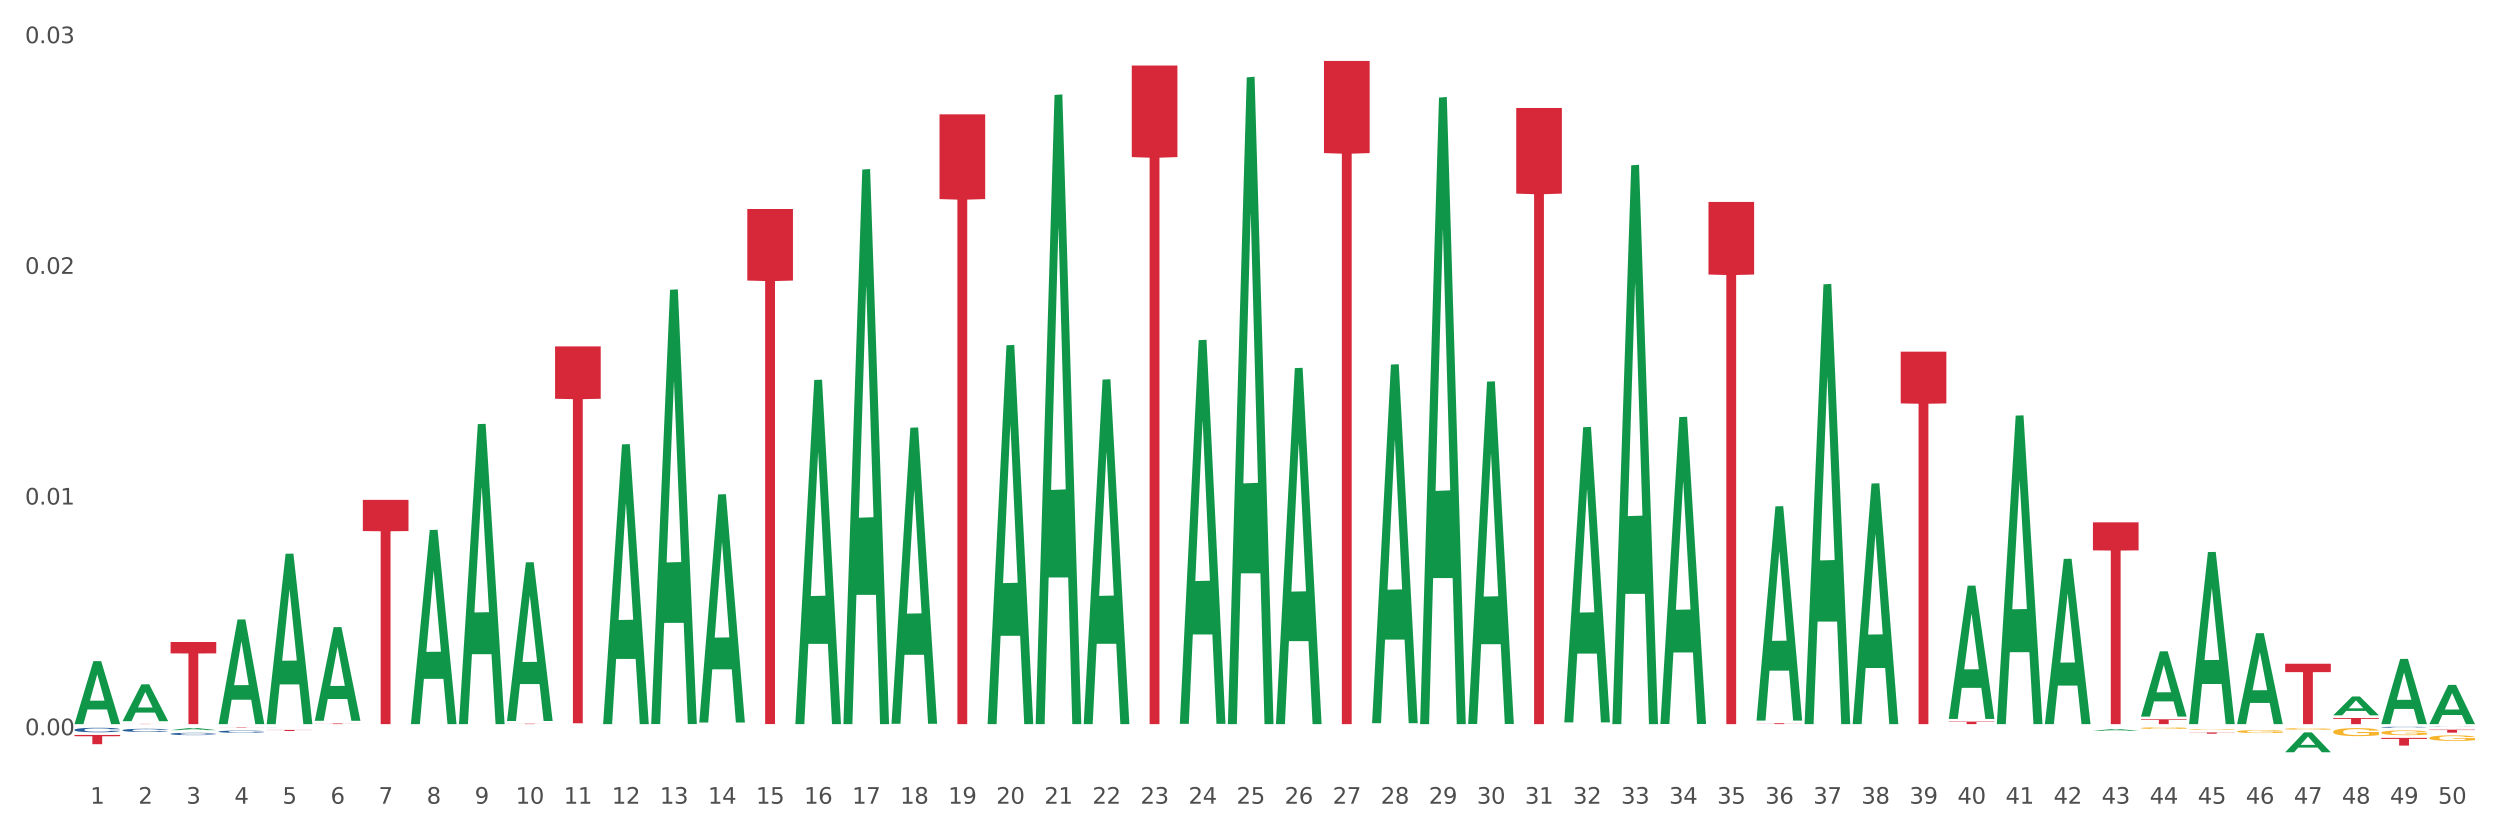 <?xml version="1.0" encoding="utf-8" standalone="no"?>
<!DOCTYPE svg PUBLIC "-//W3C//DTD SVG 1.1//EN"
  "http://www.w3.org/Graphics/SVG/1.1/DTD/svg11.dtd">
<svg xmlns:xlink="http://www.w3.org/1999/xlink" width="1080pt" height="360pt" viewBox="0 0 1080 360" xmlns="http://www.w3.org/2000/svg" version="1.1">
 <rect x="0" y="0" width="1080" height="360" fill="#333333" stroke="none"/>
 <defs>
  <style type="text/css">*{stroke-linejoin: round; stroke-linecap: butt}</style>
 </defs>
 <g id="figure_1">
  <g id="patch_1">
   <path d="M 0 360 
L 1080 360 
L 1080 0 
L 0 0 
z
" style="fill: #ffffff; stroke: #ffffff; stroke-linejoin: miter"/>
  </g>
  <g id="axes_1">
   <g id="matplotlib.axis_1">
    <g id="xtick_1">
     <g id="text_1">
      <!-- 1 -->
      <g style="fill: #4d4d4d" transform="translate(38.983 347.204) scale(0.096 -0.096)">
       <defs>
        <path id="DejaVuSans-31" d="M 794 531 
L 1825 531 
L 1825 4091 
L 703 3866 
L 703 4441 
L 1819 4666 
L 2450 4666 
L 2450 531 
L 3481 531 
L 3481 0 
L 794 0 
L 794 531 
z
" transform="scale(0.016)"/>
       </defs>
       <use xlink:href="#DejaVuSans-31"/>
      </g>
     </g>
    </g>
    <g id="xtick_2">
     <g id="text_2">
      <!-- 2 -->
      <g style="fill: #4d4d4d" transform="translate(59.744 347.204) scale(0.096 -0.096)">
       <defs>
        <path id="DejaVuSans-32" d="M 1228 531 
L 3431 531 
L 3431 0 
L 469 0 
L 469 531 
Q 828 903 1448 1529 
Q 2069 2156 2228 2338 
Q 2531 2678 2651 2914 
Q 2772 3150 2772 3378 
Q 2772 3750 2511 3984 
Q 2250 4219 1831 4219 
Q 1534 4219 1204 4116 
Q 875 4013 500 3803 
L 500 4441 
Q 881 4594 1212 4672 
Q 1544 4750 1819 4750 
Q 2544 4750 2975 4387 
Q 3406 4025 3406 3419 
Q 3406 3131 3298 2873 
Q 3191 2616 2906 2266 
Q 2828 2175 2409 1742 
Q 1991 1309 1228 531 
z
" transform="scale(0.016)"/>
       </defs>
       <use xlink:href="#DejaVuSans-32"/>
      </g>
     </g>
    </g>
    <g id="xtick_3">
     <g id="text_3">
      <!-- 3 -->
      <g style="fill: #4d4d4d" transform="translate(80.505 347.204) scale(0.096 -0.096)">
       <defs>
        <path id="DejaVuSans-33" d="M 2597 2516 
Q 3050 2419 3304 2112 
Q 3559 1806 3559 1356 
Q 3559 666 3084 287 
Q 2609 -91 1734 -91 
Q 1441 -91 1130 -33 
Q 819 25 488 141 
L 488 750 
Q 750 597 1062 519 
Q 1375 441 1716 441 
Q 2309 441 2620 675 
Q 2931 909 2931 1356 
Q 2931 1769 2642 2001 
Q 2353 2234 1838 2234 
L 1294 2234 
L 1294 2753 
L 1863 2753 
Q 2328 2753 2575 2939 
Q 2822 3125 2822 3475 
Q 2822 3834 2567 4026 
Q 2313 4219 1838 4219 
Q 1578 4219 1281 4162 
Q 984 4106 628 3988 
L 628 4550 
Q 988 4650 1302 4700 
Q 1616 4750 1894 4750 
Q 2613 4750 3031 4423 
Q 3450 4097 3450 3541 
Q 3450 3153 3228 2886 
Q 3006 2619 2597 2516 
z
" transform="scale(0.016)"/>
       </defs>
       <use xlink:href="#DejaVuSans-33"/>
      </g>
     </g>
    </g>
    <g id="xtick_4">
     <g id="text_4">
      <!-- 4 -->
      <g style="fill: #4d4d4d" transform="translate(101.266 347.204) scale(0.096 -0.096)">
       <defs>
        <path id="DejaVuSans-34" d="M 2419 4116 
L 825 1625 
L 2419 1625 
L 2419 4116 
z
M 2253 4666 
L 3047 4666 
L 3047 1625 
L 3713 1625 
L 3713 1100 
L 3047 1100 
L 3047 0 
L 2419 0 
L 2419 1100 
L 313 1100 
L 313 1709 
L 2253 4666 
z
" transform="scale(0.016)"/>
       </defs>
       <use xlink:href="#DejaVuSans-34"/>
      </g>
     </g>
    </g>
    <g id="xtick_5">
     <g id="text_5">
      <!-- 5 -->
      <g style="fill: #4d4d4d" transform="translate(122.028 347.204) scale(0.096 -0.096)">
       <defs>
        <path id="DejaVuSans-35" d="M 691 4666 
L 3169 4666 
L 3169 4134 
L 1269 4134 
L 1269 2991 
Q 1406 3038 1543 3061 
Q 1681 3084 1819 3084 
Q 2600 3084 3056 2656 
Q 3513 2228 3513 1497 
Q 3513 744 3044 326 
Q 2575 -91 1722 -91 
Q 1428 -91 1123 -41 
Q 819 9 494 109 
L 494 744 
Q 775 591 1075 516 
Q 1375 441 1709 441 
Q 2250 441 2565 725 
Q 2881 1009 2881 1497 
Q 2881 1984 2565 2268 
Q 2250 2553 1709 2553 
Q 1456 2553 1204 2497 
Q 953 2441 691 2322 
L 691 4666 
z
" transform="scale(0.016)"/>
       </defs>
       <use xlink:href="#DejaVuSans-35"/>
      </g>
     </g>
    </g>
    <g id="xtick_6">
     <g id="text_6">
      <!-- 6 -->
      <g style="fill: #4d4d4d" transform="translate(142.789 347.204) scale(0.096 -0.096)">
       <defs>
        <path id="DejaVuSans-36" d="M 2113 2584 
Q 1688 2584 1439 2293 
Q 1191 2003 1191 1497 
Q 1191 994 1439 701 
Q 1688 409 2113 409 
Q 2538 409 2786 701 
Q 3034 994 3034 1497 
Q 3034 2003 2786 2293 
Q 2538 2584 2113 2584 
z
M 3366 4563 
L 3366 3988 
Q 3128 4100 2886 4159 
Q 2644 4219 2406 4219 
Q 1781 4219 1451 3797 
Q 1122 3375 1075 2522 
Q 1259 2794 1537 2939 
Q 1816 3084 2150 3084 
Q 2853 3084 3261 2657 
Q 3669 2231 3669 1497 
Q 3669 778 3244 343 
Q 2819 -91 2113 -91 
Q 1303 -91 875 529 
Q 447 1150 447 2328 
Q 447 3434 972 4092 
Q 1497 4750 2381 4750 
Q 2619 4750 2861 4703 
Q 3103 4656 3366 4563 
z
" transform="scale(0.016)"/>
       </defs>
       <use xlink:href="#DejaVuSans-36"/>
      </g>
     </g>
    </g>
    <g id="xtick_7">
     <g id="text_7">
      <!-- 7 -->
      <g style="fill: #4d4d4d" transform="translate(163.55 347.204) scale(0.096 -0.096)">
       <defs>
        <path id="DejaVuSans-37" d="M 525 4666 
L 3525 4666 
L 3525 4397 
L 1831 0 
L 1172 0 
L 2766 4134 
L 525 4134 
L 525 4666 
z
" transform="scale(0.016)"/>
       </defs>
       <use xlink:href="#DejaVuSans-37"/>
      </g>
     </g>
    </g>
    <g id="xtick_8">
     <g id="text_8">
      <!-- 8 -->
      <g style="fill: #4d4d4d" transform="translate(184.311 347.204) scale(0.096 -0.096)">
       <defs>
        <path id="DejaVuSans-38" d="M 2034 2216 
Q 1584 2216 1326 1975 
Q 1069 1734 1069 1313 
Q 1069 891 1326 650 
Q 1584 409 2034 409 
Q 2484 409 2743 651 
Q 3003 894 3003 1313 
Q 3003 1734 2745 1975 
Q 2488 2216 2034 2216 
z
M 1403 2484 
Q 997 2584 770 2862 
Q 544 3141 544 3541 
Q 544 4100 942 4425 
Q 1341 4750 2034 4750 
Q 2731 4750 3128 4425 
Q 3525 4100 3525 3541 
Q 3525 3141 3298 2862 
Q 3072 2584 2669 2484 
Q 3125 2378 3379 2068 
Q 3634 1759 3634 1313 
Q 3634 634 3220 271 
Q 2806 -91 2034 -91 
Q 1263 -91 848 271 
Q 434 634 434 1313 
Q 434 1759 690 2068 
Q 947 2378 1403 2484 
z
M 1172 3481 
Q 1172 3119 1398 2916 
Q 1625 2713 2034 2713 
Q 2441 2713 2670 2916 
Q 2900 3119 2900 3481 
Q 2900 3844 2670 4047 
Q 2441 4250 2034 4250 
Q 1625 4250 1398 4047 
Q 1172 3844 1172 3481 
z
" transform="scale(0.016)"/>
       </defs>
       <use xlink:href="#DejaVuSans-38"/>
      </g>
     </g>
    </g>
    <g id="xtick_9">
     <g id="text_9">
      <!-- 9 -->
      <g style="fill: #4d4d4d" transform="translate(205.073 347.204) scale(0.096 -0.096)">
       <defs>
        <path id="DejaVuSans-39" d="M 703 97 
L 703 672 
Q 941 559 1184 500 
Q 1428 441 1663 441 
Q 2288 441 2617 861 
Q 2947 1281 2994 2138 
Q 2813 1869 2534 1725 
Q 2256 1581 1919 1581 
Q 1219 1581 811 2004 
Q 403 2428 403 3163 
Q 403 3881 828 4315 
Q 1253 4750 1959 4750 
Q 2769 4750 3195 4129 
Q 3622 3509 3622 2328 
Q 3622 1225 3098 567 
Q 2575 -91 1691 -91 
Q 1453 -91 1209 -44 
Q 966 3 703 97 
z
M 1959 2075 
Q 2384 2075 2632 2365 
Q 2881 2656 2881 3163 
Q 2881 3666 2632 3958 
Q 2384 4250 1959 4250 
Q 1534 4250 1286 3958 
Q 1038 3666 1038 3163 
Q 1038 2656 1286 2365 
Q 1534 2075 1959 2075 
z
" transform="scale(0.016)"/>
       </defs>
       <use xlink:href="#DejaVuSans-39"/>
      </g>
     </g>
    </g>
    <g id="xtick_10">
     <g id="text_10">
      <!-- 10 -->
      <g style="fill: #4d4d4d" transform="translate(222.78 347.204) scale(0.096 -0.096)">
       <defs>
        <path id="DejaVuSans-30" d="M 2034 4250 
Q 1547 4250 1301 3770 
Q 1056 3291 1056 2328 
Q 1056 1369 1301 889 
Q 1547 409 2034 409 
Q 2525 409 2770 889 
Q 3016 1369 3016 2328 
Q 3016 3291 2770 3770 
Q 2525 4250 2034 4250 
z
M 2034 4750 
Q 2819 4750 3233 4129 
Q 3647 3509 3647 2328 
Q 3647 1150 3233 529 
Q 2819 -91 2034 -91 
Q 1250 -91 836 529 
Q 422 1150 422 2328 
Q 422 3509 836 4129 
Q 1250 4750 2034 4750 
z
" transform="scale(0.016)"/>
       </defs>
       <use xlink:href="#DejaVuSans-31"/>
       <use xlink:href="#DejaVuSans-30" transform="translate(63.623 0)"/>
      </g>
     </g>
    </g>
    <g id="xtick_11">
     <g id="text_11">
      <!-- 11 -->
      <g style="fill: #4d4d4d" transform="translate(243.541 347.204) scale(0.096 -0.096)">
       <use xlink:href="#DejaVuSans-31"/>
       <use xlink:href="#DejaVuSans-31" transform="translate(63.623 0)"/>
      </g>
     </g>
    </g>
    <g id="xtick_12">
     <g id="text_12">
      <!-- 12 -->
      <g style="fill: #4d4d4d" transform="translate(264.302 347.204) scale(0.096 -0.096)">
       <use xlink:href="#DejaVuSans-31"/>
       <use xlink:href="#DejaVuSans-32" transform="translate(63.623 0)"/>
      </g>
     </g>
    </g>
    <g id="xtick_13">
     <g id="text_13">
      <!-- 13 -->
      <g style="fill: #4d4d4d" transform="translate(285.064 347.204) scale(0.096 -0.096)">
       <use xlink:href="#DejaVuSans-31"/>
       <use xlink:href="#DejaVuSans-33" transform="translate(63.623 0)"/>
      </g>
     </g>
    </g>
    <g id="xtick_14">
     <g id="text_14">
      <!-- 14 -->
      <g style="fill: #4d4d4d" transform="translate(305.825 347.204) scale(0.096 -0.096)">
       <use xlink:href="#DejaVuSans-31"/>
       <use xlink:href="#DejaVuSans-34" transform="translate(63.623 0)"/>
      </g>
     </g>
    </g>
    <g id="xtick_15">
     <g id="text_15">
      <!-- 15 -->
      <g style="fill: #4d4d4d" transform="translate(326.586 347.204) scale(0.096 -0.096)">
       <use xlink:href="#DejaVuSans-31"/>
       <use xlink:href="#DejaVuSans-35" transform="translate(63.623 0)"/>
      </g>
     </g>
    </g>
    <g id="xtick_16">
     <g id="text_16">
      <!-- 16 -->
      <g style="fill: #4d4d4d" transform="translate(347.348 347.204) scale(0.096 -0.096)">
       <use xlink:href="#DejaVuSans-31"/>
       <use xlink:href="#DejaVuSans-36" transform="translate(63.623 0)"/>
      </g>
     </g>
    </g>
    <g id="xtick_17">
     <g id="text_17">
      <!-- 17 -->
      <g style="fill: #4d4d4d" transform="translate(368.109 347.204) scale(0.096 -0.096)">
       <use xlink:href="#DejaVuSans-31"/>
       <use xlink:href="#DejaVuSans-37" transform="translate(63.623 0)"/>
      </g>
     </g>
    </g>
    <g id="xtick_18">
     <g id="text_18">
      <!-- 18 -->
      <g style="fill: #4d4d4d" transform="translate(388.87 347.204) scale(0.096 -0.096)">
       <use xlink:href="#DejaVuSans-31"/>
       <use xlink:href="#DejaVuSans-38" transform="translate(63.623 0)"/>
      </g>
     </g>
    </g>
    <g id="xtick_19">
     <g id="text_19">
      <!-- 19 -->
      <g style="fill: #4d4d4d" transform="translate(409.631 347.204) scale(0.096 -0.096)">
       <use xlink:href="#DejaVuSans-31"/>
       <use xlink:href="#DejaVuSans-39" transform="translate(63.623 0)"/>
      </g>
     </g>
    </g>
    <g id="xtick_20">
     <g id="text_20">
      <!-- 20 -->
      <g style="fill: #4d4d4d" transform="translate(430.393 347.204) scale(0.096 -0.096)">
       <use xlink:href="#DejaVuSans-32"/>
       <use xlink:href="#DejaVuSans-30" transform="translate(63.623 0)"/>
      </g>
     </g>
    </g>
    <g id="xtick_21">
     <g id="text_21">
      <!-- 21 -->
      <g style="fill: #4d4d4d" transform="translate(451.154 347.204) scale(0.096 -0.096)">
       <use xlink:href="#DejaVuSans-32"/>
       <use xlink:href="#DejaVuSans-31" transform="translate(63.623 0)"/>
      </g>
     </g>
    </g>
    <g id="xtick_22">
     <g id="text_22">
      <!-- 22 -->
      <g style="fill: #4d4d4d" transform="translate(471.915 347.204) scale(0.096 -0.096)">
       <use xlink:href="#DejaVuSans-32"/>
       <use xlink:href="#DejaVuSans-32" transform="translate(63.623 0)"/>
      </g>
     </g>
    </g>
    <g id="xtick_23">
     <g id="text_23">
      <!-- 23 -->
      <g style="fill: #4d4d4d" transform="translate(492.676 347.204) scale(0.096 -0.096)">
       <use xlink:href="#DejaVuSans-32"/>
       <use xlink:href="#DejaVuSans-33" transform="translate(63.623 0)"/>
      </g>
     </g>
    </g>
    <g id="xtick_24">
     <g id="text_24">
      <!-- 24 -->
      <g style="fill: #4d4d4d" transform="translate(513.438 347.204) scale(0.096 -0.096)">
       <use xlink:href="#DejaVuSans-32"/>
       <use xlink:href="#DejaVuSans-34" transform="translate(63.623 0)"/>
      </g>
     </g>
    </g>
    <g id="xtick_25">
     <g id="text_25">
      <!-- 25 -->
      <g style="fill: #4d4d4d" transform="translate(534.199 347.204) scale(0.096 -0.096)">
       <use xlink:href="#DejaVuSans-32"/>
       <use xlink:href="#DejaVuSans-35" transform="translate(63.623 0)"/>
      </g>
     </g>
    </g>
    <g id="xtick_26">
     <g id="text_26">
      <!-- 26 -->
      <g style="fill: #4d4d4d" transform="translate(554.96 347.204) scale(0.096 -0.096)">
       <use xlink:href="#DejaVuSans-32"/>
       <use xlink:href="#DejaVuSans-36" transform="translate(63.623 0)"/>
      </g>
     </g>
    </g>
    <g id="xtick_27">
     <g id="text_27">
      <!-- 27 -->
      <g style="fill: #4d4d4d" transform="translate(575.721 347.204) scale(0.096 -0.096)">
       <use xlink:href="#DejaVuSans-32"/>
       <use xlink:href="#DejaVuSans-37" transform="translate(63.623 0)"/>
      </g>
     </g>
    </g>
    <g id="xtick_28">
     <g id="text_28">
      <!-- 28 -->
      <g style="fill: #4d4d4d" transform="translate(596.483 347.204) scale(0.096 -0.096)">
       <use xlink:href="#DejaVuSans-32"/>
       <use xlink:href="#DejaVuSans-38" transform="translate(63.623 0)"/>
      </g>
     </g>
    </g>
    <g id="xtick_29">
     <g id="text_29">
      <!-- 29 -->
      <g style="fill: #4d4d4d" transform="translate(617.244 347.204) scale(0.096 -0.096)">
       <use xlink:href="#DejaVuSans-32"/>
       <use xlink:href="#DejaVuSans-39" transform="translate(63.623 0)"/>
      </g>
     </g>
    </g>
    <g id="xtick_30">
     <g id="text_30">
      <!-- 30 -->
      <g style="fill: #4d4d4d" transform="translate(638.005 347.204) scale(0.096 -0.096)">
       <use xlink:href="#DejaVuSans-33"/>
       <use xlink:href="#DejaVuSans-30" transform="translate(63.623 0)"/>
      </g>
     </g>
    </g>
    <g id="xtick_31">
     <g id="text_31">
      <!-- 31 -->
      <g style="fill: #4d4d4d" transform="translate(658.766 347.204) scale(0.096 -0.096)">
       <use xlink:href="#DejaVuSans-33"/>
       <use xlink:href="#DejaVuSans-31" transform="translate(63.623 0)"/>
      </g>
     </g>
    </g>
    <g id="xtick_32">
     <g id="text_32">
      <!-- 32 -->
      <g style="fill: #4d4d4d" transform="translate(679.528 347.204) scale(0.096 -0.096)">
       <use xlink:href="#DejaVuSans-33"/>
       <use xlink:href="#DejaVuSans-32" transform="translate(63.623 0)"/>
      </g>
     </g>
    </g>
    <g id="xtick_33">
     <g id="text_33">
      <!-- 33 -->
      <g style="fill: #4d4d4d" transform="translate(700.289 347.204) scale(0.096 -0.096)">
       <use xlink:href="#DejaVuSans-33"/>
       <use xlink:href="#DejaVuSans-33" transform="translate(63.623 0)"/>
      </g>
     </g>
    </g>
    <g id="xtick_34">
     <g id="text_34">
      <!-- 34 -->
      <g style="fill: #4d4d4d" transform="translate(721.05 347.204) scale(0.096 -0.096)">
       <use xlink:href="#DejaVuSans-33"/>
       <use xlink:href="#DejaVuSans-34" transform="translate(63.623 0)"/>
      </g>
     </g>
    </g>
    <g id="xtick_35">
     <g id="text_35">
      <!-- 35 -->
      <g style="fill: #4d4d4d" transform="translate(741.811 347.204) scale(0.096 -0.096)">
       <use xlink:href="#DejaVuSans-33"/>
       <use xlink:href="#DejaVuSans-35" transform="translate(63.623 0)"/>
      </g>
     </g>
    </g>
    <g id="xtick_36">
     <g id="text_36">
      <!-- 36 -->
      <g style="fill: #4d4d4d" transform="translate(762.573 347.204) scale(0.096 -0.096)">
       <use xlink:href="#DejaVuSans-33"/>
       <use xlink:href="#DejaVuSans-36" transform="translate(63.623 0)"/>
      </g>
     </g>
    </g>
    <g id="xtick_37">
     <g id="text_37">
      <!-- 37 -->
      <g style="fill: #4d4d4d" transform="translate(783.334 347.204) scale(0.096 -0.096)">
       <use xlink:href="#DejaVuSans-33"/>
       <use xlink:href="#DejaVuSans-37" transform="translate(63.623 0)"/>
      </g>
     </g>
    </g>
    <g id="xtick_38">
     <g id="text_38">
      <!-- 38 -->
      <g style="fill: #4d4d4d" transform="translate(804.095 347.204) scale(0.096 -0.096)">
       <use xlink:href="#DejaVuSans-33"/>
       <use xlink:href="#DejaVuSans-38" transform="translate(63.623 0)"/>
      </g>
     </g>
    </g>
    <g id="xtick_39">
     <g id="text_39">
      <!-- 39 -->
      <g style="fill: #4d4d4d" transform="translate(824.857 347.204) scale(0.096 -0.096)">
       <use xlink:href="#DejaVuSans-33"/>
       <use xlink:href="#DejaVuSans-39" transform="translate(63.623 0)"/>
      </g>
     </g>
    </g>
    <g id="xtick_40">
     <g id="text_40">
      <!-- 40 -->
      <g style="fill: #4d4d4d" transform="translate(845.618 347.204) scale(0.096 -0.096)">
       <use xlink:href="#DejaVuSans-34"/>
       <use xlink:href="#DejaVuSans-30" transform="translate(63.623 0)"/>
      </g>
     </g>
    </g>
    <g id="xtick_41">
     <g id="text_41">
      <!-- 41 -->
      <g style="fill: #4d4d4d" transform="translate(866.379 347.204) scale(0.096 -0.096)">
       <use xlink:href="#DejaVuSans-34"/>
       <use xlink:href="#DejaVuSans-31" transform="translate(63.623 0)"/>
      </g>
     </g>
    </g>
    <g id="xtick_42">
     <g id="text_42">
      <!-- 42 -->
      <g style="fill: #4d4d4d" transform="translate(887.14 347.204) scale(0.096 -0.096)">
       <use xlink:href="#DejaVuSans-34"/>
       <use xlink:href="#DejaVuSans-32" transform="translate(63.623 0)"/>
      </g>
     </g>
    </g>
    <g id="xtick_43">
     <g id="text_43">
      <!-- 43 -->
      <g style="fill: #4d4d4d" transform="translate(907.902 347.204) scale(0.096 -0.096)">
       <use xlink:href="#DejaVuSans-34"/>
       <use xlink:href="#DejaVuSans-33" transform="translate(63.623 0)"/>
      </g>
     </g>
    </g>
    <g id="xtick_44">
     <g id="text_44">
      <!-- 44 -->
      <g style="fill: #4d4d4d" transform="translate(928.663 347.204) scale(0.096 -0.096)">
       <use xlink:href="#DejaVuSans-34"/>
       <use xlink:href="#DejaVuSans-34" transform="translate(63.623 0)"/>
      </g>
     </g>
    </g>
    <g id="xtick_45">
     <g id="text_45">
      <!-- 45 -->
      <g style="fill: #4d4d4d" transform="translate(949.424 347.204) scale(0.096 -0.096)">
       <use xlink:href="#DejaVuSans-34"/>
       <use xlink:href="#DejaVuSans-35" transform="translate(63.623 0)"/>
      </g>
     </g>
    </g>
    <g id="xtick_46">
     <g id="text_46">
      <!-- 46 -->
      <g style="fill: #4d4d4d" transform="translate(970.185 347.204) scale(0.096 -0.096)">
       <use xlink:href="#DejaVuSans-34"/>
       <use xlink:href="#DejaVuSans-36" transform="translate(63.623 0)"/>
      </g>
     </g>
    </g>
    <g id="xtick_47">
     <g id="text_47">
      <!-- 47 -->
      <g style="fill: #4d4d4d" transform="translate(990.947 347.204) scale(0.096 -0.096)">
       <use xlink:href="#DejaVuSans-34"/>
       <use xlink:href="#DejaVuSans-37" transform="translate(63.623 0)"/>
      </g>
     </g>
    </g>
    <g id="xtick_48">
     <g id="text_48">
      <!-- 48 -->
      <g style="fill: #4d4d4d" transform="translate(1011.708 347.204) scale(0.096 -0.096)">
       <use xlink:href="#DejaVuSans-34"/>
       <use xlink:href="#DejaVuSans-38" transform="translate(63.623 0)"/>
      </g>
     </g>
    </g>
    <g id="xtick_49">
     <g id="text_49">
      <!-- 49 -->
      <g style="fill: #4d4d4d" transform="translate(1032.469 347.204) scale(0.096 -0.096)">
       <use xlink:href="#DejaVuSans-34"/>
       <use xlink:href="#DejaVuSans-39" transform="translate(63.623 0)"/>
      </g>
     </g>
    </g>
    <g id="xtick_50">
     <g id="text_50">
      <!-- 50 -->
      <g style="fill: #4d4d4d" transform="translate(1053.23 347.204) scale(0.096 -0.096)">
       <use xlink:href="#DejaVuSans-35"/>
       <use xlink:href="#DejaVuSans-30" transform="translate(63.623 0)"/>
      </g>
     </g>
    </g>
    <g id="xtick_51"/>
    <g id="xtick_52"/>
    <g id="xtick_53"/>
    <g id="xtick_54"/>
    <g id="xtick_55"/>
    <g id="xtick_56"/>
    <g id="xtick_57"/>
    <g id="xtick_58"/>
    <g id="xtick_59"/>
    <g id="xtick_60"/>
    <g id="xtick_61"/>
    <g id="xtick_62"/>
    <g id="xtick_63"/>
    <g id="xtick_64"/>
    <g id="xtick_65"/>
    <g id="xtick_66"/>
    <g id="xtick_67"/>
    <g id="xtick_68"/>
    <g id="xtick_69"/>
    <g id="xtick_70"/>
    <g id="xtick_71"/>
    <g id="xtick_72"/>
    <g id="xtick_73"/>
    <g id="xtick_74"/>
    <g id="xtick_75"/>
    <g id="xtick_76"/>
    <g id="xtick_77"/>
    <g id="xtick_78"/>
    <g id="xtick_79"/>
    <g id="xtick_80"/>
    <g id="xtick_81"/>
    <g id="xtick_82"/>
    <g id="xtick_83"/>
    <g id="xtick_84"/>
    <g id="xtick_85"/>
    <g id="xtick_86"/>
    <g id="xtick_87"/>
    <g id="xtick_88"/>
    <g id="xtick_89"/>
    <g id="xtick_90"/>
    <g id="xtick_91"/>
    <g id="xtick_92"/>
    <g id="xtick_93"/>
    <g id="xtick_94"/>
    <g id="xtick_95"/>
    <g id="xtick_96"/>
    <g id="xtick_97"/>
    <g id="xtick_98"/>
    <g id="xtick_99"/>
   </g>
   <g id="matplotlib.axis_2">
    <g id="ytick_1">
     <g id="text_51">
      <!-- 0.00 -->
      <g style="fill: #4d4d4d" transform="translate(10.8 317.615) scale(0.096 -0.096)">
       <defs>
        <path id="DejaVuSans-2e" d="M 684 794 
L 1344 794 
L 1344 0 
L 684 0 
L 684 794 
z
" transform="scale(0.016)"/>
       </defs>
       <use xlink:href="#DejaVuSans-30"/>
       <use xlink:href="#DejaVuSans-2e" transform="translate(63.623 0)"/>
       <use xlink:href="#DejaVuSans-30" transform="translate(95.41 0)"/>
       <use xlink:href="#DejaVuSans-30" transform="translate(159.033 0)"/>
      </g>
     </g>
    </g>
    <g id="ytick_2">
     <g id="text_52">
      <!-- 0.01 -->
      <g style="fill: #4d4d4d" transform="translate(10.8 217.964) scale(0.096 -0.096)">
       <use xlink:href="#DejaVuSans-30"/>
       <use xlink:href="#DejaVuSans-2e" transform="translate(63.623 0)"/>
       <use xlink:href="#DejaVuSans-30" transform="translate(95.41 0)"/>
       <use xlink:href="#DejaVuSans-31" transform="translate(159.033 0)"/>
      </g>
     </g>
    </g>
    <g id="ytick_3">
     <g id="text_53">
      <!-- 0.02 -->
      <g style="fill: #4d4d4d" transform="translate(10.8 118.313) scale(0.096 -0.096)">
       <use xlink:href="#DejaVuSans-30"/>
       <use xlink:href="#DejaVuSans-2e" transform="translate(63.623 0)"/>
       <use xlink:href="#DejaVuSans-30" transform="translate(95.41 0)"/>
       <use xlink:href="#DejaVuSans-32" transform="translate(159.033 0)"/>
      </g>
     </g>
    </g>
    <g id="ytick_4">
     <g id="text_54">
      <!-- 0.03 -->
      <g style="fill: #4d4d4d" transform="translate(10.8 18.663) scale(0.096 -0.096)">
       <use xlink:href="#DejaVuSans-30"/>
       <use xlink:href="#DejaVuSans-2e" transform="translate(63.623 0)"/>
       <use xlink:href="#DejaVuSans-30" transform="translate(95.41 0)"/>
       <use xlink:href="#DejaVuSans-33" transform="translate(159.033 0)"/>
      </g>
     </g>
    </g>
    <g id="ytick_5"/>
    <g id="ytick_6"/>
    <g id="ytick_7"/>
   </g>
   <g id="PolyCollection_1">
    <path d="M 32.175 312.766 
L 32.195 312.74 
L 40.329 285.627 
L 43.704 285.602 
L 51.898 312.817 
L 47.994 312.817 
L 46.225 306.479 
L 37.828 306.479 
L 37.767 306.582 
L 36.059 312.817 
L 32.175 312.817 
L 32.175 312.766 
L 38.885 302.697 
L 45.168 302.672 
L 42.057 291.402 
L 42.016 291.351 
L 41.976 291.428 
L 38.865 302.672 
L 38.885 302.697 
L 32.175 312.766 
z
" clip-path="url(#pc3fea591c0)" style="fill: #109648"/>
    <path d="M 322.833 90.278 
L 342.556 90.278 
L 342.556 121.202 
L 334.797 121.411 
L 334.797 312.804 
L 330.544 312.804 
L 330.544 121.411 
L 322.833 121.202 
L 322.833 90.487 
L 322.833 90.278 
z
" clip-path="url(#pc3fea591c0)" style="fill: #d62839"/>
    <path d="M 405.878 49.386 
L 425.601 49.386 
L 425.601 85.994 
L 417.842 86.241 
L 417.842 312.817 
L 413.589 312.817 
L 413.589 86.241 
L 405.878 85.994 
L 405.878 49.633 
L 405.878 49.386 
z
" clip-path="url(#pc3fea591c0)" style="fill: #d62839"/>
    <path d="M 488.923 28.325 
L 508.646 28.325 
L 508.646 67.86 
L 500.888 68.127 
L 500.888 312.817 
L 496.634 312.817 
L 496.634 68.127 
L 488.923 67.86 
L 488.923 28.592 
L 488.923 28.325 
z
" clip-path="url(#pc3fea591c0)" style="fill: #d62839"/>
    <path d="M 571.968 26.311 
L 591.691 26.311 
L 591.691 66.126 
L 583.933 66.395 
L 583.933 312.817 
L 579.679 312.817 
L 579.679 66.395 
L 571.968 66.126 
L 571.968 26.58 
L 571.968 26.311 
z
" clip-path="url(#pc3fea591c0)" style="fill: #d62839"/>
    <path d="M 655.013 46.653 
L 674.736 46.653 
L 674.736 83.641 
L 666.978 83.891 
L 666.978 312.817 
L 662.725 312.817 
L 662.725 83.891 
L 655.013 83.641 
L 655.013 46.903 
L 655.013 46.653 
z
" clip-path="url(#pc3fea591c0)" style="fill: #d62839"/>
    <path d="M 738.058 87.249 
L 757.781 87.249 
L 757.781 118.596 
L 750.023 118.807 
L 750.023 312.817 
L 745.77 312.817 
L 745.77 118.807 
L 738.058 118.596 
L 738.058 87.461 
L 738.058 87.249 
z
" clip-path="url(#pc3fea591c0)" style="fill: #d62839"/>
    <path d="M 758.819 312.443 
L 778.542 312.443 
L 778.542 312.495 
L 770.784 312.495 
L 770.784 312.817 
L 766.531 312.817 
L 766.531 312.495 
L 758.819 312.495 
L 758.819 312.443 
L 758.819 312.443 
z
" clip-path="url(#pc3fea591c0)" style="fill: #d62839"/>
    <path d="M 239.788 149.65 
L 259.511 149.65 
L 259.511 172.273 
L 251.752 172.426 
L 251.752 312.448 
L 247.499 312.448 
L 247.499 172.426 
L 239.788 172.273 
L 239.788 149.802 
L 239.788 149.65 
z
" clip-path="url(#pc3fea591c0)" style="fill: #d62839"/>
    <path d="M 821.103 151.912 
L 840.826 151.912 
L 840.826 174.273 
L 833.068 174.424 
L 833.068 312.817 
L 828.815 312.817 
L 828.815 174.424 
L 821.103 174.273 
L 821.103 152.063 
L 821.103 151.912 
z
" clip-path="url(#pc3fea591c0)" style="fill: #d62839"/>
    <path d="M 904.148 225.647 
L 923.871 225.647 
L 923.871 237.76 
L 916.113 237.842 
L 916.113 312.817 
L 911.86 312.817 
L 911.86 237.842 
L 904.148 237.76 
L 904.148 225.728 
L 904.148 225.647 
z
" clip-path="url(#pc3fea591c0)" style="fill: #d62839"/>
    <path d="M 924.909 310.731 
L 944.632 310.731 
L 944.632 311.021 
L 936.874 311.023 
L 936.874 312.817 
L 932.621 312.817 
L 932.621 311.023 
L 924.909 311.021 
L 924.909 310.733 
L 924.909 310.731 
z
" clip-path="url(#pc3fea591c0)" style="fill: #d62839"/>
    <path d="M 945.67 316.404 
L 965.394 316.404 
L 965.394 316.483 
L 957.635 316.483 
L 957.635 316.969 
L 953.382 316.969 
L 953.382 316.483 
L 945.67 316.483 
L 945.67 316.405 
L 945.67 316.404 
z
" clip-path="url(#pc3fea591c0)" style="fill: #d62839"/>
    <path d="M 987.193 286.729 
L 1006.916 286.729 
L 1006.916 290.354 
L 999.158 290.378 
L 999.158 312.817 
L 994.905 312.817 
L 994.905 290.378 
L 987.193 290.354 
L 987.193 286.753 
L 987.193 286.729 
z
" clip-path="url(#pc3fea591c0)" style="fill: #d62839"/>
    <path d="M 1007.954 310.17 
L 1027.677 310.17 
L 1027.677 310.538 
L 1019.919 310.541 
L 1019.919 312.817 
L 1015.666 312.817 
L 1015.666 310.541 
L 1007.954 310.538 
L 1007.954 310.173 
L 1007.954 310.17 
z
" clip-path="url(#pc3fea591c0)" style="fill: #d62839"/>
    <path d="M 1028.716 318.754 
L 1048.439 318.754 
L 1048.439 319.22 
L 1040.68 319.223 
L 1040.68 322.109 
L 1036.427 322.109 
L 1036.427 319.223 
L 1028.716 319.22 
L 1028.716 318.757 
L 1028.716 318.754 
z
" clip-path="url(#pc3fea591c0)" style="fill: #d62839"/>
    <path d="M 1049.477 315.214 
L 1069.2 315.214 
L 1069.2 315.396 
L 1061.442 315.398 
L 1061.442 316.525 
L 1057.188 316.525 
L 1057.188 315.398 
L 1049.477 315.396 
L 1049.477 315.215 
L 1049.477 315.214 
z
" clip-path="url(#pc3fea591c0)" style="fill: #d62839"/>
    <path d="M 841.864 311.742 
L 861.587 311.742 
L 861.587 311.891 
L 853.829 311.892 
L 853.829 312.815 
L 849.576 312.815 
L 849.576 311.892 
L 841.864 311.891 
L 841.864 311.743 
L 841.864 311.742 
z
" clip-path="url(#pc3fea591c0)" style="fill: #d62839"/>
    <path d="M 219.026 312.636 
L 238.75 312.636 
L 238.75 312.661 
L 230.991 312.661 
L 230.991 312.817 
L 226.738 312.817 
L 226.738 312.661 
L 219.026 312.661 
L 219.026 312.636 
L 219.026 312.636 
z
" clip-path="url(#pc3fea591c0)" style="fill: #d62839"/>
    <path d="M 156.743 215.951 
L 176.466 215.951 
L 176.466 229.412 
L 168.707 229.503 
L 168.707 312.817 
L 164.454 312.817 
L 164.454 229.503 
L 156.743 229.412 
L 156.743 216.042 
L 156.743 215.951 
z
" clip-path="url(#pc3fea591c0)" style="fill: #d62839"/>
    <path d="M 135.981 312.54 
L 155.705 312.54 
L 155.705 312.579 
L 147.946 312.579 
L 147.946 312.817 
L 143.693 312.817 
L 143.693 312.579 
L 135.981 312.579 
L 135.981 312.541 
L 135.981 312.54 
z
" clip-path="url(#pc3fea591c0)" style="fill: #d62839"/>
    <path d="M 73.698 317.023 
L 73.721 317.022 
L 73.721 316.995 
L 73.791 316.96 
L 74.047 316.895 
L 74.374 316.845 
L 74.933 316.788 
L 75.236 316.763 
L 75.633 316.736 
L 76.449 316.693 
L 77.381 316.655 
L 78.034 316.635 
L 78.523 316.622 
L 79.619 316.598 
L 80.249 316.588 
L 80.901 316.58 
L 81.461 316.574 
L 82.393 316.568 
L 83.139 316.565 
L 84.002 316.564 
L 84.725 316.565 
L 85.681 316.569 
L 87.079 316.58 
L 87.616 316.586 
L 88.338 316.597 
L 89.084 316.612 
L 89.691 316.627 
L 90.39 316.649 
L 91.113 316.677 
L 91.812 316.712 
L 92.302 316.745 
L 92.698 316.779 
L 93.048 316.821 
L 93.304 316.867 
L 93.421 316.905 
L 89.154 316.905 
L 89.038 316.871 
L 88.805 316.833 
L 88.572 316.808 
L 88.315 316.788 
L 87.919 316.764 
L 87.569 316.749 
L 86.986 316.732 
L 86.45 316.721 
L 86.007 316.714 
L 85.471 316.708 
L 84.328 316.703 
L 83.512 316.703 
L 83 316.705 
L 82.37 316.709 
L 81.834 316.716 
L 81.204 316.727 
L 80.715 316.739 
L 80.225 316.755 
L 79.946 316.766 
L 79.526 316.787 
L 79.246 316.803 
L 78.873 316.832 
L 78.663 316.853 
L 78.29 316.906 
L 78.127 316.945 
L 78.057 316.972 
L 78.011 317.002 
L 78.011 317.147 
L 78.15 317.213 
L 78.267 317.241 
L 78.453 317.272 
L 78.803 317.313 
L 79.316 317.353 
L 79.852 317.382 
L 80.295 317.4 
L 80.715 317.413 
L 81.135 317.423 
L 81.647 317.433 
L 82.067 317.438 
L 82.697 317.444 
L 83.443 317.447 
L 84.025 317.447 
L 85.214 317.442 
L 85.751 317.437 
L 86.263 317.431 
L 86.823 317.421 
L 87.266 317.409 
L 87.522 317.401 
L 87.942 317.383 
L 88.268 317.365 
L 88.548 317.343 
L 88.735 317.325 
L 88.945 317.297 
L 89.108 317.265 
L 89.154 317.248 
L 93.421 317.248 
L 93.327 317.282 
L 93.164 317.314 
L 92.838 317.358 
L 92.581 317.383 
L 92.185 317.414 
L 91.765 317.44 
L 91.183 317.469 
L 90.646 317.49 
L 90.087 317.509 
L 89.481 317.526 
L 88.385 317.549 
L 87.989 317.556 
L 87.149 317.567 
L 86.497 317.573 
L 85.541 317.58 
L 84.562 317.584 
L 83.536 317.585 
L 82.627 317.583 
L 81.624 317.577 
L 80.995 317.572 
L 80.295 317.563 
L 79.479 317.55 
L 78.71 317.534 
L 77.987 317.516 
L 77.311 317.494 
L 76.682 317.47 
L 75.866 317.43 
L 75.26 317.391 
L 74.817 317.354 
L 74.513 317.324 
L 74.21 317.284 
L 74.047 317.257 
L 73.791 317.192 
L 73.698 317.132 
L 73.698 317.023 
z
" clip-path="url(#pc3fea591c0)" style="fill: #255c99"/>
    <path d="M 94.459 316.039 
L 94.482 316.038 
L 94.482 316.013 
L 94.552 315.978 
L 94.808 315.915 
L 95.135 315.867 
L 95.694 315.811 
L 95.997 315.788 
L 96.394 315.762 
L 97.21 315.719 
L 98.142 315.683 
L 98.795 315.663 
L 99.285 315.651 
L 100.38 315.628 
L 101.01 315.618 
L 101.663 315.61 
L 102.222 315.605 
L 103.155 315.598 
L 103.901 315.596 
L 104.763 315.595 
L 105.486 315.596 
L 106.442 315.599 
L 107.841 315.61 
L 108.377 315.616 
L 109.1 315.627 
L 109.846 315.642 
L 110.452 315.656 
L 111.151 315.677 
L 111.874 315.704 
L 112.573 315.738 
L 113.063 315.77 
L 113.459 315.803 
L 113.809 315.844 
L 114.065 315.888 
L 114.182 315.925 
L 109.916 315.925 
L 109.799 315.892 
L 109.566 315.856 
L 109.333 315.831 
L 109.076 315.811 
L 108.68 315.789 
L 108.33 315.774 
L 107.747 315.757 
L 107.211 315.746 
L 106.768 315.74 
L 106.232 315.735 
L 105.09 315.729 
L 104.274 315.729 
L 103.761 315.731 
L 103.131 315.736 
L 102.595 315.742 
L 101.966 315.753 
L 101.476 315.764 
L 100.987 315.78 
L 100.707 315.791 
L 100.287 315.81 
L 100.007 315.827 
L 99.634 315.855 
L 99.425 315.874 
L 99.052 315.926 
L 98.888 315.964 
L 98.818 315.99 
L 98.772 316.019 
L 98.772 316.16 
L 98.912 316.223 
L 99.028 316.25 
L 99.215 316.281 
L 99.564 316.32 
L 100.077 316.359 
L 100.614 316.387 
L 101.056 316.404 
L 101.476 316.417 
L 101.896 316.427 
L 102.409 316.436 
L 102.828 316.441 
L 103.458 316.447 
L 104.204 316.449 
L 104.787 316.449 
L 105.976 316.445 
L 106.512 316.44 
L 107.025 316.434 
L 107.584 316.424 
L 108.027 316.413 
L 108.284 316.405 
L 108.703 316.388 
L 109.03 316.37 
L 109.309 316.349 
L 109.496 316.331 
L 109.706 316.304 
L 109.869 316.273 
L 109.916 316.257 
L 114.182 316.257 
L 114.089 316.29 
L 113.926 316.321 
L 113.599 316.364 
L 113.343 316.388 
L 112.946 316.418 
L 112.527 316.443 
L 111.944 316.471 
L 111.408 316.492 
L 110.848 316.51 
L 110.242 316.526 
L 109.146 316.549 
L 108.75 316.555 
L 107.911 316.566 
L 107.258 316.572 
L 106.302 316.578 
L 105.323 316.582 
L 104.297 316.583 
L 103.388 316.581 
L 102.385 316.576 
L 101.756 316.57 
L 101.056 316.562 
L 100.241 316.549 
L 99.471 316.534 
L 98.748 316.516 
L 98.072 316.495 
L 97.443 316.472 
L 96.627 316.433 
L 96.021 316.395 
L 95.578 316.36 
L 95.275 316.33 
L 94.972 316.292 
L 94.808 316.266 
L 94.552 316.203 
L 94.459 316.144 
L 94.459 316.039 
z
" clip-path="url(#pc3fea591c0)" style="fill: #255c99"/>
    <path d="M 115.22 314.164 
L 115.243 314.164 
L 115.243 314.163 
L 115.313 314.163 
L 115.57 314.162 
L 115.896 314.162 
L 116.456 314.161 
L 116.759 314.161 
L 117.155 314.161 
L 117.971 314.161 
L 118.904 314.16 
L 119.556 314.16 
L 120.046 314.16 
L 121.142 314.16 
L 121.771 314.16 
L 122.424 314.159 
L 122.983 314.159 
L 123.916 314.159 
L 124.662 314.159 
L 125.525 314.159 
L 126.247 314.159 
L 127.203 314.159 
L 128.602 314.159 
L 129.138 314.16 
L 129.861 314.16 
L 130.607 314.16 
L 131.213 314.16 
L 131.912 314.16 
L 132.635 314.16 
L 133.335 314.161 
L 133.824 314.161 
L 134.221 314.161 
L 134.57 314.162 
L 134.827 314.162 
L 134.943 314.162 
L 130.677 314.162 
L 130.56 314.162 
L 130.327 314.162 
L 130.094 314.162 
L 129.838 314.161 
L 129.441 314.161 
L 129.092 314.161 
L 128.509 314.161 
L 127.973 314.161 
L 127.53 314.161 
L 126.993 314.161 
L 125.851 314.161 
L 125.035 314.161 
L 124.522 314.161 
L 123.893 314.161 
L 123.356 314.161 
L 122.727 314.161 
L 122.237 314.161 
L 121.748 314.161 
L 121.468 314.161 
L 121.048 314.161 
L 120.769 314.162 
L 120.396 314.162 
L 120.186 314.162 
L 119.813 314.163 
L 119.65 314.163 
L 119.58 314.163 
L 119.533 314.163 
L 119.533 314.165 
L 119.673 314.165 
L 119.789 314.166 
L 119.976 314.166 
L 120.326 314.166 
L 120.839 314.167 
L 121.375 314.167 
L 121.818 314.167 
L 122.237 314.167 
L 122.657 314.167 
L 123.17 314.167 
L 123.59 314.167 
L 124.219 314.168 
L 124.965 314.168 
L 125.548 314.168 
L 126.737 314.167 
L 127.273 314.167 
L 127.786 314.167 
L 128.346 314.167 
L 128.788 314.167 
L 129.045 314.167 
L 129.465 314.167 
L 129.791 314.167 
L 130.071 314.167 
L 130.257 314.166 
L 130.467 314.166 
L 130.63 314.166 
L 130.677 314.166 
L 134.943 314.166 
L 134.85 314.166 
L 134.687 314.166 
L 134.36 314.167 
L 134.104 314.167 
L 133.708 314.167 
L 133.288 314.167 
L 132.705 314.168 
L 132.169 314.168 
L 131.609 314.168 
L 131.003 314.168 
L 129.908 314.168 
L 129.511 314.169 
L 128.672 314.169 
L 128.019 314.169 
L 127.063 314.169 
L 126.084 314.169 
L 125.058 314.169 
L 124.149 314.169 
L 123.147 314.169 
L 122.517 314.169 
L 121.818 314.169 
L 121.002 314.169 
L 120.232 314.168 
L 119.51 314.168 
L 118.834 314.168 
L 118.204 314.168 
L 117.388 314.167 
L 116.782 314.167 
L 116.339 314.167 
L 116.036 314.166 
L 115.733 314.166 
L 115.57 314.166 
L 115.313 314.165 
L 115.22 314.165 
L 115.22 314.164 
z
" clip-path="url(#pc3fea591c0)" style="fill: #255c99"/>
    <path d="M 1028.716 314.157 
L 1028.739 314.157 
L 1028.739 314.146 
L 1028.809 314.131 
L 1029.065 314.104 
L 1029.392 314.084 
L 1029.951 314.06 
L 1030.254 314.05 
L 1030.651 314.039 
L 1031.467 314.021 
L 1032.399 314.005 
L 1033.052 313.997 
L 1033.541 313.991 
L 1034.637 313.982 
L 1035.267 313.977 
L 1035.919 313.974 
L 1036.479 313.972 
L 1037.411 313.969 
L 1038.157 313.968 
L 1039.02 313.967 
L 1039.743 313.968 
L 1040.699 313.969 
L 1042.097 313.974 
L 1042.634 313.977 
L 1043.356 313.981 
L 1044.102 313.987 
L 1044.709 313.994 
L 1045.408 314.003 
L 1046.131 314.014 
L 1046.83 314.029 
L 1047.32 314.042 
L 1047.716 314.057 
L 1048.066 314.074 
L 1048.322 314.093 
L 1048.439 314.109 
L 1044.172 314.109 
L 1044.056 314.094 
L 1043.823 314.079 
L 1043.59 314.069 
L 1043.333 314.06 
L 1042.937 314.05 
L 1042.587 314.044 
L 1042.004 314.037 
L 1041.468 314.032 
L 1041.025 314.03 
L 1040.489 314.027 
L 1039.346 314.025 
L 1038.531 314.025 
L 1038.018 314.026 
L 1037.388 314.028 
L 1036.852 314.03 
L 1036.222 314.035 
L 1035.733 314.04 
L 1035.243 314.047 
L 1034.964 314.051 
L 1034.544 314.06 
L 1034.264 314.067 
L 1033.891 314.079 
L 1033.681 314.087 
L 1033.308 314.109 
L 1033.145 314.125 
L 1033.075 314.136 
L 1033.029 314.149 
L 1033.029 314.209 
L 1033.168 314.236 
L 1033.285 314.248 
L 1033.471 314.261 
L 1033.821 314.278 
L 1034.334 314.294 
L 1034.87 314.306 
L 1035.313 314.313 
L 1035.733 314.319 
L 1036.153 314.323 
L 1036.665 314.327 
L 1037.085 314.329 
L 1037.715 314.332 
L 1038.461 314.333 
L 1039.043 314.333 
L 1040.232 314.331 
L 1040.769 314.329 
L 1041.282 314.326 
L 1041.841 314.322 
L 1042.284 314.317 
L 1042.54 314.314 
L 1042.96 314.307 
L 1043.286 314.299 
L 1043.566 314.29 
L 1043.753 314.282 
L 1043.963 314.271 
L 1044.126 314.258 
L 1044.172 314.251 
L 1048.439 314.251 
L 1048.345 314.264 
L 1048.182 314.278 
L 1047.856 314.296 
L 1047.599 314.307 
L 1047.203 314.319 
L 1046.783 314.33 
L 1046.201 314.342 
L 1045.664 314.351 
L 1045.105 314.359 
L 1044.499 314.366 
L 1043.403 314.375 
L 1043.007 314.378 
L 1042.167 314.383 
L 1041.515 314.385 
L 1040.559 314.388 
L 1039.58 314.389 
L 1038.554 314.39 
L 1037.645 314.389 
L 1036.642 314.387 
L 1036.013 314.384 
L 1035.313 314.381 
L 1034.497 314.376 
L 1033.728 314.369 
L 1033.005 314.361 
L 1032.329 314.352 
L 1031.7 314.342 
L 1030.884 314.326 
L 1030.278 314.31 
L 1029.835 314.295 
L 1029.532 314.282 
L 1029.228 314.266 
L 1029.065 314.254 
L 1028.809 314.227 
L 1028.716 314.202 
L 1028.716 314.157 
z
" clip-path="url(#pc3fea591c0)" style="fill: #255c99"/>
    <path d="M 1049.477 314.011 
L 1049.5 314.011 
L 1049.5 314.008 
L 1049.57 314.005 
L 1049.827 313.999 
L 1050.153 313.994 
L 1050.712 313.988 
L 1051.015 313.986 
L 1051.412 313.984 
L 1052.228 313.98 
L 1053.16 313.976 
L 1053.813 313.974 
L 1054.303 313.973 
L 1055.398 313.971 
L 1056.028 313.97 
L 1056.681 313.969 
L 1057.24 313.968 
L 1058.173 313.968 
L 1058.919 313.968 
L 1059.781 313.967 
L 1060.504 313.968 
L 1061.46 313.968 
L 1062.859 313.969 
L 1063.395 313.97 
L 1064.118 313.971 
L 1064.864 313.972 
L 1065.47 313.973 
L 1066.169 313.975 
L 1066.892 313.978 
L 1067.591 313.981 
L 1068.081 313.984 
L 1068.477 313.988 
L 1068.827 313.992 
L 1069.083 313.996 
L 1069.2 314 
L 1064.934 314 
L 1064.817 313.996 
L 1064.584 313.993 
L 1064.351 313.99 
L 1064.094 313.988 
L 1063.698 313.986 
L 1063.348 313.985 
L 1062.765 313.983 
L 1062.229 313.982 
L 1061.786 313.982 
L 1061.25 313.981 
L 1060.108 313.981 
L 1059.292 313.981 
L 1058.779 313.981 
L 1058.149 313.981 
L 1057.613 313.982 
L 1056.984 313.983 
L 1056.494 313.984 
L 1056.005 313.985 
L 1055.725 313.986 
L 1055.305 313.988 
L 1055.025 313.99 
L 1054.652 313.993 
L 1054.443 313.995 
L 1054.07 314 
L 1053.906 314.003 
L 1053.836 314.006 
L 1053.79 314.009 
L 1053.79 314.022 
L 1053.93 314.029 
L 1054.046 314.031 
L 1054.233 314.034 
L 1054.582 314.038 
L 1055.095 314.042 
L 1055.632 314.044 
L 1056.075 314.046 
L 1056.494 314.047 
L 1056.914 314.048 
L 1057.427 314.049 
L 1057.846 314.05 
L 1058.476 314.05 
L 1059.222 314.051 
L 1059.805 314.051 
L 1060.994 314.05 
L 1061.53 314.05 
L 1062.043 314.049 
L 1062.602 314.048 
L 1063.045 314.047 
L 1063.302 314.046 
L 1063.721 314.045 
L 1064.048 314.043 
L 1064.327 314.041 
L 1064.514 314.039 
L 1064.724 314.036 
L 1064.887 314.033 
L 1064.934 314.032 
L 1069.2 314.032 
L 1069.107 314.035 
L 1068.944 314.038 
L 1068.617 314.042 
L 1068.361 314.045 
L 1067.964 314.047 
L 1067.545 314.05 
L 1066.962 314.053 
L 1066.426 314.055 
L 1065.866 314.056 
L 1065.26 314.058 
L 1064.164 314.06 
L 1063.768 314.061 
L 1062.929 314.062 
L 1062.276 314.062 
L 1061.32 314.063 
L 1060.341 314.063 
L 1059.315 314.064 
L 1058.406 314.063 
L 1057.403 314.063 
L 1056.774 314.062 
L 1056.075 314.061 
L 1055.259 314.06 
L 1054.489 314.059 
L 1053.766 314.057 
L 1053.09 314.055 
L 1052.461 314.053 
L 1051.645 314.049 
L 1051.039 314.045 
L 1050.596 314.042 
L 1050.293 314.039 
L 1049.99 314.035 
L 1049.827 314.033 
L 1049.57 314.027 
L 1049.477 314.021 
L 1049.477 314.011 
z
" clip-path="url(#pc3fea591c0)" style="fill: #255c99"/>
    <path d="M 924.909 314.539 
L 924.933 314.539 
L 924.933 314.515 
L 924.979 314.494 
L 925.212 314.444 
L 925.561 314.403 
L 925.817 314.381 
L 926.074 314.364 
L 926.376 314.346 
L 926.749 314.327 
L 927.424 314.3 
L 927.843 314.286 
L 928.356 314.271 
L 929.287 314.25 
L 929.962 314.238 
L 930.661 314.228 
L 931.802 314.216 
L 932.547 314.211 
L 933.339 314.207 
L 934.293 314.204 
L 935.015 314.204 
L 936.599 314.206 
L 937.949 314.212 
L 938.601 314.216 
L 939.44 314.224 
L 939.882 314.23 
L 940.604 314.24 
L 941.349 314.254 
L 941.861 314.266 
L 942.63 314.289 
L 943.212 314.311 
L 943.748 314.339 
L 944.027 314.358 
L 944.237 314.376 
L 944.423 314.397 
L 944.609 314.429 
L 940.418 314.429 
L 940.255 314.406 
L 939.999 314.384 
L 939.626 314.363 
L 939.3 314.35 
L 938.741 314.333 
L 938.229 314.322 
L 937.693 314.314 
L 937.041 314.308 
L 936.529 314.305 
L 935.807 314.302 
L 934.387 314.303 
L 933.432 314.308 
L 932.78 314.314 
L 932.361 314.32 
L 931.988 314.327 
L 931.569 314.336 
L 931.08 314.35 
L 930.731 314.363 
L 930.381 314.379 
L 930.102 314.395 
L 929.846 314.413 
L 929.636 314.433 
L 929.473 314.454 
L 929.334 314.479 
L 929.217 314.521 
L 929.217 314.612 
L 929.264 314.632 
L 929.38 314.659 
L 929.52 314.68 
L 929.753 314.704 
L 929.962 314.721 
L 930.358 314.745 
L 930.801 314.765 
L 931.15 314.777 
L 931.499 314.788 
L 932.105 314.803 
L 932.78 314.815 
L 933.362 314.822 
L 934.154 314.828 
L 934.689 314.831 
L 935.155 314.832 
L 936.296 314.832 
L 937.111 314.83 
L 938.019 314.826 
L 938.718 314.82 
L 939.3 314.813 
L 939.952 314.801 
L 940.371 314.789 
L 940.371 314.651 
L 935.248 314.65 
L 935.248 314.558 
L 944.632 314.558 
L 944.632 314.828 
L 944.237 314.842 
L 943.794 314.855 
L 943.328 314.866 
L 942.63 314.88 
L 941.792 314.893 
L 941.046 314.903 
L 940.255 314.911 
L 939.323 314.918 
L 938.112 314.925 
L 937.367 314.927 
L 936.436 314.929 
L 935.341 314.93 
L 934.387 314.929 
L 933.455 314.925 
L 932.477 314.919 
L 931.522 314.911 
L 930.801 314.902 
L 930.079 314.892 
L 929.31 314.878 
L 928.705 314.864 
L 928.239 314.852 
L 927.727 314.837 
L 927.168 314.817 
L 926.749 314.799 
L 926.376 314.781 
L 925.98 314.757 
L 925.701 314.736 
L 925.422 314.71 
L 925.259 314.691 
L 925.072 314.661 
L 924.933 314.62 
L 924.909 314.539 
z
" clip-path="url(#pc3fea591c0)" style="fill: #f7b32b"/>
    <path d="M 945.67 315.073 
L 945.694 315.073 
L 945.694 315.062 
L 945.74 315.052 
L 945.973 315.029 
L 946.323 315.01 
L 946.579 315 
L 946.835 314.992 
L 947.138 314.984 
L 947.51 314.975 
L 948.185 314.962 
L 948.605 314.956 
L 949.117 314.949 
L 950.048 314.939 
L 950.724 314.934 
L 951.422 314.929 
L 952.563 314.924 
L 953.308 314.921 
L 954.1 314.92 
L 955.055 314.918 
L 955.777 314.918 
L 957.36 314.919 
L 958.711 314.922 
L 959.363 314.924 
L 960.201 314.928 
L 960.643 314.93 
L 961.365 314.935 
L 962.11 314.941 
L 962.623 314.947 
L 963.391 314.957 
L 963.973 314.968 
L 964.509 314.981 
L 964.788 314.989 
L 964.998 314.998 
L 965.184 315.007 
L 965.37 315.022 
L 961.179 315.022 
L 961.016 315.011 
L 960.76 315.001 
L 960.387 314.992 
L 960.061 314.985 
L 959.502 314.978 
L 958.99 314.973 
L 958.454 314.969 
L 957.802 314.966 
L 957.29 314.965 
L 956.568 314.963 
L 955.148 314.964 
L 954.193 314.966 
L 953.541 314.969 
L 953.122 314.972 
L 952.749 314.975 
L 952.33 314.979 
L 951.841 314.986 
L 951.492 314.992 
L 951.143 314.999 
L 950.863 315.006 
L 950.607 315.015 
L 950.398 315.024 
L 950.235 315.034 
L 950.095 315.045 
L 949.978 315.064 
L 949.978 315.106 
L 950.025 315.116 
L 950.141 315.128 
L 950.281 315.138 
L 950.514 315.149 
L 950.724 315.157 
L 951.119 315.168 
L 951.562 315.177 
L 951.911 315.183 
L 952.26 315.188 
L 952.866 315.195 
L 953.541 315.2 
L 954.123 315.203 
L 954.915 315.207 
L 955.451 315.208 
L 955.916 315.208 
L 957.057 315.208 
L 957.872 315.207 
L 958.78 315.205 
L 959.479 315.203 
L 960.061 315.199 
L 960.713 315.194 
L 961.132 315.188 
L 961.132 315.124 
L 956.009 315.124 
L 956.009 315.082 
L 965.394 315.082 
L 965.394 315.207 
L 964.998 315.213 
L 964.555 315.219 
L 964.09 315.224 
L 963.391 315.23 
L 962.553 315.237 
L 961.808 315.241 
L 961.016 315.245 
L 960.084 315.248 
L 958.874 315.251 
L 958.128 315.252 
L 957.197 315.253 
L 956.103 315.253 
L 955.148 315.253 
L 954.216 315.251 
L 953.238 315.249 
L 952.284 315.245 
L 951.562 315.241 
L 950.84 315.236 
L 950.072 315.229 
L 949.466 315.223 
L 949 315.218 
L 948.488 315.211 
L 947.929 315.201 
L 947.51 315.193 
L 947.138 315.185 
L 946.742 315.173 
L 946.462 315.164 
L 946.183 315.152 
L 946.02 315.143 
L 945.833 315.129 
L 945.694 315.11 
L 945.67 315.073 
z
" clip-path="url(#pc3fea591c0)" style="fill: #f7b32b"/>
    <path d="M 966.432 316.007 
L 966.455 316.006 
L 966.455 315.964 
L 966.502 315.928 
L 966.734 315.841 
L 967.084 315.769 
L 967.34 315.73 
L 967.596 315.699 
L 967.899 315.668 
L 968.271 315.635 
L 968.947 315.588 
L 969.366 315.563 
L 969.878 315.538 
L 970.81 315.501 
L 971.485 315.48 
L 972.183 315.462 
L 973.324 315.441 
L 974.07 315.432 
L 974.861 315.425 
L 975.816 315.42 
L 976.538 315.419 
L 978.121 315.423 
L 979.472 315.433 
L 980.124 315.441 
L 980.962 315.455 
L 981.405 315.465 
L 982.126 315.483 
L 982.872 315.508 
L 983.384 315.528 
L 984.152 315.568 
L 984.735 315.607 
L 985.27 315.656 
L 985.55 315.69 
L 985.759 315.721 
L 985.945 315.757 
L 986.132 315.814 
L 981.94 315.814 
L 981.777 315.773 
L 981.521 315.735 
L 981.148 315.698 
L 980.822 315.675 
L 980.264 315.646 
L 979.751 315.627 
L 979.216 315.613 
L 978.564 315.602 
L 978.051 315.596 
L 977.33 315.591 
L 975.909 315.592 
L 974.954 315.602 
L 974.302 315.613 
L 973.883 315.624 
L 973.511 315.635 
L 973.092 315.652 
L 972.603 315.676 
L 972.253 315.698 
L 971.904 315.726 
L 971.625 315.754 
L 971.368 315.786 
L 971.159 315.821 
L 970.996 315.857 
L 970.856 315.901 
L 970.74 315.974 
L 970.74 316.133 
L 970.786 316.169 
L 970.903 316.217 
L 971.042 316.253 
L 971.275 316.296 
L 971.485 316.325 
L 971.881 316.367 
L 972.323 316.401 
L 972.672 316.424 
L 973.022 316.442 
L 973.627 316.468 
L 974.302 316.489 
L 974.885 316.501 
L 975.676 316.513 
L 976.212 316.518 
L 976.678 316.52 
L 977.819 316.52 
L 978.634 316.516 
L 979.542 316.508 
L 980.24 316.498 
L 980.822 316.485 
L 981.474 316.464 
L 981.894 316.444 
L 981.894 316.202 
L 976.771 316.201 
L 976.771 316.039 
L 986.155 316.039 
L 986.155 316.513 
L 985.759 316.537 
L 985.317 316.559 
L 984.851 316.579 
L 984.152 316.603 
L 983.314 316.627 
L 982.569 316.643 
L 981.777 316.657 
L 980.846 316.67 
L 979.635 316.681 
L 978.89 316.686 
L 977.958 316.689 
L 976.864 316.691 
L 975.909 316.688 
L 974.978 316.682 
L 974 316.672 
L 973.045 316.657 
L 972.323 316.642 
L 971.601 316.623 
L 970.833 316.599 
L 970.227 316.576 
L 969.762 316.555 
L 969.249 316.528 
L 968.69 316.493 
L 968.271 316.462 
L 967.899 316.429 
L 967.503 316.388 
L 967.223 316.352 
L 966.944 316.306 
L 966.781 316.273 
L 966.595 316.22 
L 966.455 316.147 
L 966.432 316.007 
z
" clip-path="url(#pc3fea591c0)" style="fill: #f7b32b"/>
    <path d="M 987.193 314.874 
L 987.216 314.873 
L 987.216 314.851 
L 987.263 314.831 
L 987.496 314.783 
L 987.845 314.744 
L 988.101 314.723 
L 988.357 314.706 
L 988.66 314.689 
L 989.033 314.671 
L 989.708 314.645 
L 990.127 314.632 
L 990.639 314.618 
L 991.571 314.597 
L 992.246 314.586 
L 992.945 314.577 
L 994.086 314.565 
L 994.831 314.56 
L 995.623 314.556 
L 996.577 314.554 
L 997.299 314.553 
L 998.883 314.555 
L 1000.233 314.561 
L 1000.885 314.565 
L 1001.723 314.573 
L 1002.166 314.578 
L 1002.888 314.588 
L 1003.633 314.601 
L 1004.145 314.613 
L 1004.914 314.634 
L 1005.496 314.656 
L 1006.031 314.682 
L 1006.311 314.701 
L 1006.52 314.718 
L 1006.707 314.738 
L 1006.893 314.769 
L 1002.701 314.769 
L 1002.538 314.747 
L 1002.282 314.726 
L 1001.91 314.705 
L 1001.584 314.693 
L 1001.025 314.677 
L 1000.513 314.667 
L 999.977 314.659 
L 999.325 314.653 
L 998.813 314.649 
L 998.091 314.647 
L 996.67 314.648 
L 995.716 314.653 
L 995.064 314.659 
L 994.645 314.665 
L 994.272 314.671 
L 993.853 314.68 
L 993.364 314.693 
L 993.015 314.705 
L 992.665 314.721 
L 992.386 314.736 
L 992.13 314.753 
L 991.92 314.773 
L 991.757 314.792 
L 991.617 314.816 
L 991.501 314.856 
L 991.501 314.943 
L 991.547 314.963 
L 991.664 314.989 
L 991.804 315.008 
L 992.036 315.032 
L 992.246 315.048 
L 992.642 315.071 
L 993.084 315.09 
L 993.434 315.102 
L 993.783 315.112 
L 994.388 315.126 
L 995.064 315.137 
L 995.646 315.144 
L 996.438 315.151 
L 996.973 315.153 
L 997.439 315.154 
L 998.58 315.154 
L 999.395 315.152 
L 1000.303 315.148 
L 1001.002 315.142 
L 1001.584 315.135 
L 1002.236 315.124 
L 1002.655 315.113 
L 1002.655 314.981 
L 997.532 314.98 
L 997.532 314.892 
L 1006.916 314.892 
L 1006.916 315.151 
L 1006.52 315.164 
L 1006.078 315.176 
L 1005.612 315.187 
L 1004.914 315.2 
L 1004.075 315.213 
L 1003.33 315.222 
L 1002.538 315.229 
L 1001.607 315.236 
L 1000.396 315.243 
L 999.651 315.245 
L 998.72 315.247 
L 997.625 315.248 
L 996.67 315.246 
L 995.739 315.243 
L 994.761 315.237 
L 993.806 315.229 
L 993.084 315.221 
L 992.362 315.211 
L 991.594 315.197 
L 990.989 315.185 
L 990.523 315.173 
L 990.011 315.159 
L 989.452 315.14 
L 989.033 315.123 
L 988.66 315.105 
L 988.264 315.082 
L 987.985 315.062 
L 987.705 315.038 
L 987.542 315.019 
L 987.356 314.991 
L 987.216 314.951 
L 987.193 314.874 
z
" clip-path="url(#pc3fea591c0)" style="fill: #f7b32b"/>
    <path d="M 1007.954 316.143 
L 1007.978 316.14 
L 1007.978 316.025 
L 1008.024 315.927 
L 1008.257 315.689 
L 1008.606 315.492 
L 1008.862 315.387 
L 1009.119 315.301 
L 1009.421 315.216 
L 1009.794 315.127 
L 1010.469 314.997 
L 1010.888 314.93 
L 1011.401 314.86 
L 1012.332 314.759 
L 1013.007 314.701 
L 1013.706 314.654 
L 1014.847 314.597 
L 1015.592 314.571 
L 1016.384 314.552 
L 1017.339 314.539 
L 1018.06 314.536 
L 1019.644 314.546 
L 1020.994 314.574 
L 1021.646 314.597 
L 1022.485 314.635 
L 1022.927 314.66 
L 1023.649 314.711 
L 1024.394 314.778 
L 1024.906 314.835 
L 1025.675 314.943 
L 1026.257 315.051 
L 1026.793 315.184 
L 1027.072 315.276 
L 1027.282 315.362 
L 1027.468 315.46 
L 1027.654 315.616 
L 1023.463 315.616 
L 1023.3 315.505 
L 1023.044 315.4 
L 1022.671 315.298 
L 1022.345 315.235 
L 1021.786 315.155 
L 1021.274 315.105 
L 1020.738 315.067 
L 1020.086 315.035 
L 1019.574 315.019 
L 1018.852 315.006 
L 1017.432 315.009 
L 1016.477 315.035 
L 1015.825 315.067 
L 1015.406 315.095 
L 1015.033 315.127 
L 1014.614 315.171 
L 1014.125 315.238 
L 1013.776 315.298 
L 1013.426 315.374 
L 1013.147 315.451 
L 1012.891 315.54 
L 1012.681 315.635 
L 1012.518 315.733 
L 1012.379 315.854 
L 1012.262 316.054 
L 1012.262 316.489 
L 1012.309 316.587 
L 1012.425 316.718 
L 1012.565 316.816 
L 1012.798 316.933 
L 1013.007 317.013 
L 1013.403 317.127 
L 1013.846 317.222 
L 1014.195 317.283 
L 1014.544 317.333 
L 1015.15 317.403 
L 1015.825 317.46 
L 1016.407 317.495 
L 1017.199 317.527 
L 1017.734 317.54 
L 1018.2 317.546 
L 1019.341 317.546 
L 1020.156 317.537 
L 1021.064 317.514 
L 1021.763 317.486 
L 1022.345 317.451 
L 1022.997 317.394 
L 1023.416 317.34 
L 1023.416 316.676 
L 1018.293 316.673 
L 1018.293 316.232 
L 1027.677 316.232 
L 1027.677 317.527 
L 1027.282 317.594 
L 1026.839 317.654 
L 1026.373 317.708 
L 1025.675 317.775 
L 1024.837 317.838 
L 1024.091 317.883 
L 1023.3 317.921 
L 1022.368 317.956 
L 1021.157 317.988 
L 1020.412 318 
L 1019.481 318.01 
L 1018.386 318.013 
L 1017.432 318.007 
L 1016.5 317.991 
L 1015.522 317.962 
L 1014.567 317.921 
L 1013.846 317.88 
L 1013.124 317.829 
L 1012.355 317.762 
L 1011.75 317.699 
L 1011.284 317.641 
L 1010.772 317.568 
L 1010.213 317.473 
L 1009.794 317.387 
L 1009.421 317.299 
L 1009.025 317.184 
L 1008.746 317.086 
L 1008.467 316.962 
L 1008.304 316.87 
L 1008.117 316.727 
L 1007.978 316.527 
L 1007.954 316.143 
z
" clip-path="url(#pc3fea591c0)" style="fill: #f7b32b"/>
    <path d="M 1028.716 316.494 
L 1028.739 316.492 
L 1028.739 316.424 
L 1028.785 316.366 
L 1029.018 316.224 
L 1029.368 316.107 
L 1029.624 316.045 
L 1029.88 315.994 
L 1030.183 315.944 
L 1030.555 315.891 
L 1031.23 315.814 
L 1031.65 315.774 
L 1032.162 315.733 
L 1033.093 315.672 
L 1033.769 315.638 
L 1034.467 315.61 
L 1035.608 315.576 
L 1036.353 315.561 
L 1037.145 315.55 
L 1038.1 315.542 
L 1038.822 315.54 
L 1040.405 315.546 
L 1041.756 315.563 
L 1042.408 315.576 
L 1043.246 315.599 
L 1043.688 315.614 
L 1044.41 315.644 
L 1045.155 315.684 
L 1045.668 315.718 
L 1046.436 315.782 
L 1047.018 315.846 
L 1047.554 315.925 
L 1047.833 315.979 
L 1048.043 316.03 
L 1048.229 316.089 
L 1048.415 316.181 
L 1044.224 316.181 
L 1044.061 316.115 
L 1043.805 316.053 
L 1043.432 315.993 
L 1043.106 315.955 
L 1042.547 315.908 
L 1042.035 315.878 
L 1041.5 315.855 
L 1040.848 315.836 
L 1040.335 315.827 
L 1039.613 315.819 
L 1038.193 315.821 
L 1037.238 315.836 
L 1036.586 315.855 
L 1036.167 315.872 
L 1035.794 315.891 
L 1035.375 315.917 
L 1034.886 315.957 
L 1034.537 315.993 
L 1034.188 316.038 
L 1033.908 316.083 
L 1033.652 316.136 
L 1033.443 316.192 
L 1033.28 316.251 
L 1033.14 316.322 
L 1033.023 316.441 
L 1033.023 316.699 
L 1033.07 316.757 
L 1033.186 316.835 
L 1033.326 316.893 
L 1033.559 316.963 
L 1033.769 317.01 
L 1034.164 317.078 
L 1034.607 317.134 
L 1034.956 317.17 
L 1035.305 317.2 
L 1035.911 317.242 
L 1036.586 317.275 
L 1037.168 317.296 
L 1037.96 317.315 
L 1038.496 317.323 
L 1038.961 317.326 
L 1040.102 317.326 
L 1040.917 317.321 
L 1041.826 317.307 
L 1042.524 317.291 
L 1043.106 317.27 
L 1043.758 317.236 
L 1044.177 317.204 
L 1044.177 316.81 
L 1039.055 316.808 
L 1039.055 316.546 
L 1048.439 316.546 
L 1048.439 317.315 
L 1048.043 317.355 
L 1047.6 317.39 
L 1047.135 317.422 
L 1046.436 317.462 
L 1045.598 317.5 
L 1044.853 317.526 
L 1044.061 317.549 
L 1043.13 317.569 
L 1041.919 317.588 
L 1041.174 317.596 
L 1040.242 317.601 
L 1039.148 317.603 
L 1038.193 317.599 
L 1037.261 317.59 
L 1036.283 317.573 
L 1035.329 317.549 
L 1034.607 317.524 
L 1033.885 317.494 
L 1033.117 317.454 
L 1032.511 317.417 
L 1032.045 317.383 
L 1031.533 317.339 
L 1030.974 317.283 
L 1030.555 317.232 
L 1030.183 317.179 
L 1029.787 317.112 
L 1029.507 317.053 
L 1029.228 316.98 
L 1029.065 316.925 
L 1028.879 316.84 
L 1028.739 316.722 
L 1028.716 316.494 
z
" clip-path="url(#pc3fea591c0)" style="fill: #f7b32b"/>
    <path d="M 1049.477 318.789 
L 1049.5 318.787 
L 1049.5 318.708 
L 1049.547 318.639 
L 1049.78 318.474 
L 1050.129 318.338 
L 1050.385 318.265 
L 1050.641 318.206 
L 1050.944 318.147 
L 1051.316 318.085 
L 1051.992 317.995 
L 1052.411 317.948 
L 1052.923 317.9 
L 1053.855 317.83 
L 1054.53 317.79 
L 1055.228 317.757 
L 1056.369 317.717 
L 1057.115 317.7 
L 1057.906 317.687 
L 1058.861 317.678 
L 1059.583 317.676 
L 1061.166 317.682 
L 1062.517 317.702 
L 1063.169 317.717 
L 1064.007 317.744 
L 1064.45 317.761 
L 1065.172 317.797 
L 1065.917 317.843 
L 1066.429 317.882 
L 1067.197 317.957 
L 1067.78 318.032 
L 1068.315 318.124 
L 1068.595 318.188 
L 1068.804 318.248 
L 1068.99 318.316 
L 1069.177 318.424 
L 1064.985 318.424 
L 1064.822 318.347 
L 1064.566 318.274 
L 1064.194 318.204 
L 1063.868 318.16 
L 1063.309 318.105 
L 1062.796 318.069 
L 1062.261 318.043 
L 1061.609 318.021 
L 1061.096 318.01 
L 1060.375 318.001 
L 1058.954 318.003 
L 1057.999 318.021 
L 1057.347 318.043 
L 1056.928 318.063 
L 1056.556 318.085 
L 1056.137 318.116 
L 1055.648 318.162 
L 1055.298 318.204 
L 1054.949 318.257 
L 1054.67 318.309 
L 1054.413 318.371 
L 1054.204 318.437 
L 1054.041 318.505 
L 1053.901 318.589 
L 1053.785 318.727 
L 1053.785 319.029 
L 1053.831 319.097 
L 1053.948 319.187 
L 1054.087 319.255 
L 1054.32 319.337 
L 1054.53 319.392 
L 1054.926 319.471 
L 1055.368 319.537 
L 1055.717 319.579 
L 1056.067 319.614 
L 1056.672 319.662 
L 1057.347 319.702 
L 1057.93 319.726 
L 1058.721 319.748 
L 1059.257 319.757 
L 1059.723 319.762 
L 1060.864 319.762 
L 1061.679 319.755 
L 1062.587 319.74 
L 1063.285 319.72 
L 1063.868 319.696 
L 1064.52 319.656 
L 1064.939 319.618 
L 1064.939 319.159 
L 1059.816 319.156 
L 1059.816 318.851 
L 1069.2 318.851 
L 1069.2 319.748 
L 1068.804 319.795 
L 1068.362 319.836 
L 1067.896 319.874 
L 1067.197 319.92 
L 1066.359 319.964 
L 1065.614 319.995 
L 1064.822 320.021 
L 1063.891 320.045 
L 1062.68 320.067 
L 1061.935 320.076 
L 1061.003 320.083 
L 1059.909 320.085 
L 1058.954 320.081 
L 1058.023 320.07 
L 1057.045 320.05 
L 1056.09 320.021 
L 1055.368 319.993 
L 1054.646 319.957 
L 1053.878 319.911 
L 1053.272 319.867 
L 1052.807 319.828 
L 1052.294 319.777 
L 1051.736 319.711 
L 1051.316 319.651 
L 1050.944 319.59 
L 1050.548 319.511 
L 1050.269 319.442 
L 1049.989 319.357 
L 1049.826 319.293 
L 1049.64 319.194 
L 1049.5 319.055 
L 1049.477 318.789 
z
" clip-path="url(#pc3fea591c0)" style="fill: #f7b32b"/>
    <path d="M 32.175 317.497 
L 51.898 317.497 
L 51.898 318.052 
L 44.14 318.056 
L 44.14 321.493 
L 39.887 321.493 
L 39.887 318.056 
L 32.175 318.052 
L 32.175 317.5 
L 32.175 317.497 
z
" clip-path="url(#pc3fea591c0)" style="fill: #d62839"/>
    <path d="M 52.936 312.72 
L 72.659 312.72 
L 72.659 312.734 
L 64.901 312.734 
L 64.901 312.817 
L 60.648 312.817 
L 60.648 312.734 
L 52.936 312.734 
L 52.936 312.72 
L 52.936 312.72 
z
" clip-path="url(#pc3fea591c0)" style="fill: #d62839"/>
    <path d="M 73.698 277.332 
L 93.421 277.332 
L 93.421 282.263 
L 85.662 282.296 
L 85.662 312.817 
L 81.409 312.817 
L 81.409 282.296 
L 73.698 282.263 
L 73.698 277.365 
L 73.698 277.332 
z
" clip-path="url(#pc3fea591c0)" style="fill: #d62839"/>
    <path d="M 94.459 314.263 
L 114.182 314.263 
L 114.182 314.288 
L 106.424 314.288 
L 106.424 314.444 
L 102.17 314.444 
L 102.17 314.288 
L 94.459 314.288 
L 94.459 314.263 
L 94.459 314.263 
z
" clip-path="url(#pc3fea591c0)" style="fill: #d62839"/>
    <path d="M 115.22 315.319 
L 134.943 315.319 
L 134.943 315.385 
L 127.185 315.386 
L 127.185 315.792 
L 122.932 315.792 
L 122.932 315.386 
L 115.22 315.385 
L 115.22 315.32 
L 115.22 315.319 
z
" clip-path="url(#pc3fea591c0)" style="fill: #d62839"/>
    <path d="M 52.936 315.447 
L 52.96 315.446 
L 52.96 315.41 
L 53.03 315.362 
L 53.286 315.274 
L 53.612 315.207 
L 54.172 315.128 
L 54.475 315.096 
L 54.871 315.059 
L 55.687 314.999 
L 56.62 314.949 
L 57.273 314.921 
L 57.762 314.903 
L 58.858 314.872 
L 59.487 314.858 
L 60.14 314.847 
L 60.7 314.839 
L 61.632 314.83 
L 62.378 314.826 
L 63.241 314.825 
L 63.964 314.826 
L 64.919 314.831 
L 66.318 314.847 
L 66.854 314.855 
L 67.577 314.871 
L 68.323 314.891 
L 68.929 314.911 
L 69.629 314.94 
L 70.351 314.978 
L 71.051 315.026 
L 71.54 315.07 
L 71.937 315.117 
L 72.286 315.174 
L 72.543 315.236 
L 72.659 315.288 
L 68.393 315.288 
L 68.277 315.241 
L 68.043 315.19 
L 67.81 315.156 
L 67.554 315.128 
L 67.157 315.097 
L 66.808 315.077 
L 66.225 315.053 
L 65.689 315.037 
L 65.246 315.029 
L 64.71 315.021 
L 63.567 315.013 
L 62.751 315.013 
L 62.238 315.016 
L 61.609 315.022 
L 61.073 315.031 
L 60.443 315.046 
L 59.954 315.063 
L 59.464 315.084 
L 59.184 315.099 
L 58.765 315.127 
L 58.485 315.15 
L 58.112 315.189 
L 57.902 315.217 
L 57.529 315.289 
L 57.366 315.342 
L 57.296 315.379 
L 57.249 315.419 
L 57.249 315.616 
L 57.389 315.705 
L 57.506 315.743 
L 57.692 315.786 
L 58.042 315.841 
L 58.555 315.896 
L 59.091 315.935 
L 59.534 315.959 
L 59.954 315.976 
L 60.373 315.99 
L 60.886 316.003 
L 61.306 316.011 
L 61.935 316.018 
L 62.681 316.022 
L 63.264 316.022 
L 64.453 316.016 
L 64.989 316.009 
L 65.502 316 
L 66.062 315.986 
L 66.505 315.971 
L 66.761 315.96 
L 67.181 315.936 
L 67.507 315.911 
L 67.787 315.882 
L 67.973 315.856 
L 68.183 315.818 
L 68.346 315.775 
L 68.393 315.753 
L 72.659 315.753 
L 72.566 315.798 
L 72.403 315.842 
L 72.077 315.902 
L 71.82 315.936 
L 71.424 315.978 
L 71.004 316.013 
L 70.421 316.052 
L 69.885 316.081 
L 69.326 316.107 
L 68.719 316.129 
L 67.624 316.161 
L 67.227 316.17 
L 66.388 316.185 
L 65.735 316.194 
L 64.78 316.203 
L 63.8 316.208 
L 62.775 316.209 
L 61.865 316.206 
L 60.863 316.199 
L 60.233 316.191 
L 59.534 316.18 
L 58.718 316.162 
L 57.949 316.141 
L 57.226 316.115 
L 56.55 316.086 
L 55.92 316.053 
L 55.104 315.999 
L 54.498 315.946 
L 54.055 315.897 
L 53.752 315.855 
L 53.449 315.802 
L 53.286 315.765 
L 53.03 315.677 
L 52.936 315.595 
L 52.936 315.447 
z
" clip-path="url(#pc3fea591c0)" style="fill: #255c99"/>
    <path d="M 1049.477 312.785 
L 1049.497 312.769 
L 1057.63 295.881 
L 1061.006 295.865 
L 1069.2 312.817 
L 1065.296 312.817 
L 1063.527 308.869 
L 1055.129 308.869 
L 1055.068 308.933 
L 1053.36 312.817 
L 1049.477 312.817 
L 1049.477 312.785 
L 1056.187 306.514 
L 1062.47 306.498 
L 1059.359 299.479 
L 1059.318 299.447 
L 1059.277 299.494 
L 1056.166 306.498 
L 1056.187 306.514 
L 1049.477 312.785 
z
" clip-path="url(#pc3fea591c0)" style="fill: #109648"/>
    <path d="M 32.175 315.273 
L 32.198 315.271 
L 32.198 315.221 
L 32.268 315.153 
L 32.525 315.029 
L 32.851 314.934 
L 33.411 314.824 
L 33.714 314.778 
L 34.11 314.726 
L 34.926 314.643 
L 35.859 314.571 
L 36.511 314.532 
L 37.001 314.507 
L 38.097 314.463 
L 38.726 314.443 
L 39.379 314.427 
L 39.938 314.416 
L 40.871 314.404 
L 41.617 314.399 
L 42.48 314.397 
L 43.202 314.399 
L 44.158 314.406 
L 45.557 314.427 
L 46.093 314.44 
L 46.816 314.461 
L 47.562 314.489 
L 48.168 314.518 
L 48.867 314.559 
L 49.59 314.612 
L 50.29 314.68 
L 50.779 314.742 
L 51.175 314.808 
L 51.525 314.888 
L 51.782 314.975 
L 51.898 315.048 
L 47.632 315.048 
L 47.515 314.983 
L 47.282 314.911 
L 47.049 314.863 
L 46.793 314.824 
L 46.396 314.78 
L 46.047 314.751 
L 45.464 314.717 
L 44.927 314.696 
L 44.485 314.683 
L 43.948 314.673 
L 42.806 314.662 
L 41.99 314.662 
L 41.477 314.666 
L 40.848 314.675 
L 40.311 314.687 
L 39.682 314.708 
L 39.192 314.732 
L 38.703 314.762 
L 38.423 314.783 
L 38.003 314.822 
L 37.724 314.854 
L 37.351 314.91 
L 37.141 314.949 
L 36.768 315.05 
L 36.605 315.125 
L 36.535 315.177 
L 36.488 315.233 
L 36.488 315.511 
L 36.628 315.636 
L 36.744 315.689 
L 36.931 315.75 
L 37.281 315.828 
L 37.794 315.905 
L 38.33 315.96 
L 38.773 315.994 
L 39.192 316.018 
L 39.612 316.038 
L 40.125 316.056 
L 40.545 316.067 
L 41.174 316.077 
L 41.92 316.083 
L 42.503 316.083 
L 43.692 316.074 
L 44.228 316.065 
L 44.741 316.052 
L 45.3 316.033 
L 45.743 316.011 
L 46 315.995 
L 46.42 315.961 
L 46.746 315.926 
L 47.026 315.885 
L 47.212 315.849 
L 47.422 315.796 
L 47.585 315.735 
L 47.632 315.703 
L 51.898 315.703 
L 51.805 315.767 
L 51.642 315.83 
L 51.315 315.913 
L 51.059 315.961 
L 50.663 316.02 
L 50.243 316.07 
L 49.66 316.125 
L 49.124 316.166 
L 48.564 316.202 
L 47.958 316.234 
L 46.862 316.278 
L 46.466 316.291 
L 45.627 316.312 
L 44.974 316.325 
L 44.018 316.337 
L 43.039 316.344 
L 42.013 316.346 
L 41.104 316.342 
L 40.102 316.332 
L 39.472 316.321 
L 38.773 316.305 
L 37.957 316.28 
L 37.187 316.25 
L 36.465 316.214 
L 35.789 316.173 
L 35.159 316.127 
L 34.343 316.05 
L 33.737 315.976 
L 33.294 315.906 
L 32.991 315.848 
L 32.688 315.773 
L 32.525 315.721 
L 32.268 315.597 
L 32.175 315.481 
L 32.175 315.273 
z
" clip-path="url(#pc3fea591c0)" style="fill: #255c99"/>
    <path d="M 52.936 311.54 
L 52.957 311.525 
L 61.09 295.627 
L 64.465 295.612 
L 72.659 311.57 
L 68.755 311.57 
L 66.986 307.854 
L 58.589 307.854 
L 58.528 307.914 
L 56.82 311.57 
L 52.936 311.57 
L 52.936 311.54 
L 59.646 305.636 
L 65.929 305.621 
L 62.818 299.013 
L 62.778 298.983 
L 62.737 299.028 
L 59.626 305.621 
L 59.646 305.636 
L 52.936 311.54 
z
" clip-path="url(#pc3fea591c0)" style="fill: #109648"/>
    <path d="M 841.864 310.483 
L 841.885 310.429 
L 850.018 253.02 
L 853.393 252.966 
L 861.587 310.591 
L 857.683 310.591 
L 855.914 297.172 
L 847.517 297.172 
L 847.456 297.389 
L 845.748 310.591 
L 841.864 310.591 
L 841.864 310.483 
L 848.574 289.164 
L 854.857 289.11 
L 851.746 265.248 
L 851.705 265.14 
L 851.665 265.302 
L 848.554 289.11 
L 848.574 289.164 
L 841.864 310.483 
z
" clip-path="url(#pc3fea591c0)" style="fill: #109648"/>
    <path d="M 800.342 312.621 
L 800.362 312.524 
L 808.495 208.872 
L 811.871 208.774 
L 820.065 312.817 
L 816.161 312.817 
L 814.392 288.589 
L 805.994 288.589 
L 805.933 288.98 
L 804.225 312.817 
L 800.342 312.817 
L 800.342 312.621 
L 807.052 274.13 
L 813.335 274.033 
L 810.224 230.95 
L 810.183 230.755 
L 810.142 231.048 
L 807.031 274.033 
L 807.052 274.13 
L 800.342 312.621 
z
" clip-path="url(#pc3fea591c0)" style="fill: #109648"/>
    <path d="M 779.58 312.46 
L 779.601 312.281 
L 787.734 122.823 
L 791.109 122.644 
L 799.304 312.817 
L 795.4 312.817 
L 793.631 268.533 
L 785.233 268.533 
L 785.172 269.247 
L 783.464 312.817 
L 779.58 312.817 
L 779.58 312.46 
L 786.29 242.105 
L 792.573 241.926 
L 789.462 163.179 
L 789.422 162.822 
L 789.381 163.357 
L 786.27 241.926 
L 786.29 242.105 
L 779.58 312.46 
z
" clip-path="url(#pc3fea591c0)" style="fill: #109648"/>
    <path d="M 758.819 311.118 
L 758.839 311.031 
L 766.973 218.744 
L 770.348 218.657 
L 778.542 311.292 
L 774.638 311.292 
L 772.869 289.721 
L 764.472 289.721 
L 764.411 290.069 
L 762.703 311.292 
L 758.819 311.292 
L 758.819 311.118 
L 765.529 276.847 
L 771.812 276.76 
L 768.701 238.402 
L 768.66 238.228 
L 768.62 238.489 
L 765.509 276.76 
L 765.529 276.847 
L 758.819 311.118 
z
" clip-path="url(#pc3fea591c0)" style="fill: #109648"/>
    <path d="M 717.297 312.522 
L 717.317 312.397 
L 725.45 180.172 
L 728.826 180.048 
L 737.02 312.771 
L 733.116 312.771 
L 731.347 281.865 
L 722.949 281.865 
L 722.888 282.363 
L 721.18 312.771 
L 717.297 312.771 
L 717.297 312.522 
L 724.007 263.42 
L 730.29 263.296 
L 727.179 208.337 
L 727.138 208.088 
L 727.097 208.462 
L 723.986 263.296 
L 724.007 263.42 
L 717.297 312.522 
z
" clip-path="url(#pc3fea591c0)" style="fill: #109648"/>
    <path d="M 696.535 312.363 
L 696.556 312.136 
L 704.689 71.405 
L 708.064 71.178 
L 716.259 312.817 
L 712.355 312.817 
L 710.586 256.548 
L 702.188 256.548 
L 702.127 257.455 
L 700.419 312.817 
L 696.535 312.817 
L 696.535 312.363 
L 703.245 222.968 
L 709.528 222.741 
L 706.417 122.682 
L 706.377 122.229 
L 706.336 122.909 
L 703.225 222.741 
L 703.245 222.968 
L 696.535 312.363 
z
" clip-path="url(#pc3fea591c0)" style="fill: #109648"/>
    <path d="M 675.774 311.848 
L 675.794 311.728 
L 683.928 184.546 
L 687.303 184.427 
L 695.497 312.088 
L 691.593 312.088 
L 689.824 282.36 
L 681.427 282.36 
L 681.366 282.839 
L 679.658 312.088 
L 675.774 312.088 
L 675.774 311.848 
L 682.484 264.619 
L 688.767 264.499 
L 685.656 211.637 
L 685.615 211.397 
L 685.575 211.757 
L 682.464 264.499 
L 682.484 264.619 
L 675.774 311.848 
z
" clip-path="url(#pc3fea591c0)" style="fill: #109648"/>
    <path d="M 634.252 312.479 
L 634.272 312.34 
L 642.405 164.861 
L 645.78 164.722 
L 653.975 312.757 
L 650.071 312.757 
L 648.302 278.285 
L 639.904 278.285 
L 639.843 278.841 
L 638.135 312.757 
L 634.252 312.757 
L 634.252 312.479 
L 640.962 257.713 
L 647.244 257.574 
L 644.134 196.275 
L 644.093 195.997 
L 644.052 196.414 
L 640.941 257.574 
L 640.962 257.713 
L 634.252 312.479 
z
" clip-path="url(#pc3fea591c0)" style="fill: #109648"/>
    <path d="M 613.49 312.308 
L 613.511 312.054 
L 621.644 42.155 
L 625.019 41.901 
L 633.214 312.817 
L 629.31 312.817 
L 627.541 249.73 
L 619.143 249.73 
L 619.082 250.748 
L 617.374 312.817 
L 613.49 312.817 
L 613.49 312.308 
L 620.2 212.082 
L 626.483 211.827 
L 623.372 99.645 
L 623.332 99.137 
L 623.291 99.9 
L 620.18 211.827 
L 620.2 212.082 
L 613.49 312.308 
z
" clip-path="url(#pc3fea591c0)" style="fill: #109648"/>
    <path d="M 592.729 312.132 
L 592.749 311.986 
L 600.883 157.483 
L 604.258 157.337 
L 612.452 312.423 
L 608.548 312.423 
L 606.779 276.309 
L 598.382 276.309 
L 598.321 276.892 
L 596.613 312.423 
L 592.729 312.423 
L 592.729 312.132 
L 599.439 254.757 
L 605.722 254.612 
L 602.611 190.393 
L 602.57 190.102 
L 602.53 190.539 
L 599.419 254.612 
L 599.439 254.757 
L 592.729 312.132 
z
" clip-path="url(#pc3fea591c0)" style="fill: #109648"/>
    <path d="M 551.207 312.528 
L 551.227 312.383 
L 559.36 159.026 
L 562.735 158.882 
L 570.93 312.817 
L 567.026 312.817 
L 565.257 276.971 
L 556.859 276.971 
L 556.798 277.549 
L 555.09 312.817 
L 551.207 312.817 
L 551.207 312.528 
L 557.916 255.579 
L 564.199 255.435 
L 561.088 191.692 
L 561.048 191.403 
L 561.007 191.837 
L 557.896 255.435 
L 557.916 255.579 
L 551.207 312.528 
z
" clip-path="url(#pc3fea591c0)" style="fill: #109648"/>
    <path d="M 530.445 312.292 
L 530.466 312.029 
L 538.599 33.414 
L 541.974 33.151 
L 550.168 312.817 
L 546.264 312.817 
L 544.496 247.693 
L 536.098 247.693 
L 536.037 248.743 
L 534.329 312.817 
L 530.445 312.817 
L 530.445 312.292 
L 537.155 208.829 
L 543.438 208.566 
L 540.327 92.761 
L 540.287 92.236 
L 540.246 93.024 
L 537.135 208.566 
L 537.155 208.829 
L 530.445 312.292 
z
" clip-path="url(#pc3fea591c0)" style="fill: #109648"/>
    <path d="M 509.684 312.404 
L 509.704 312.248 
L 517.838 146.944 
L 521.213 146.788 
L 529.407 312.715 
L 525.503 312.715 
L 523.734 274.077 
L 515.337 274.077 
L 515.276 274.7 
L 513.568 312.715 
L 509.684 312.715 
L 509.684 312.404 
L 516.394 251.018 
L 522.677 250.863 
L 519.566 182.155 
L 519.525 181.843 
L 519.485 182.31 
L 516.374 250.863 
L 516.394 251.018 
L 509.684 312.404 
z
" clip-path="url(#pc3fea591c0)" style="fill: #109648"/>
    <path d="M 468.161 312.537 
L 468.182 312.397 
L 476.315 163.971 
L 479.69 163.831 
L 487.885 312.817 
L 483.981 312.817 
L 482.212 278.123 
L 473.814 278.123 
L 473.753 278.683 
L 472.045 312.817 
L 468.161 312.817 
L 468.161 312.537 
L 474.871 257.419 
L 481.154 257.28 
L 478.043 195.587 
L 478.003 195.307 
L 477.962 195.727 
L 474.851 257.28 
L 474.871 257.419 
L 468.161 312.537 
z
" clip-path="url(#pc3fea591c0)" style="fill: #109648"/>
    <path d="M 447.4 312.306 
L 447.421 312.051 
L 455.554 41.033 
L 458.929 40.777 
L 467.123 312.817 
L 463.219 312.817 
L 461.45 249.469 
L 453.053 249.469 
L 452.992 250.49 
L 451.284 312.817 
L 447.4 312.817 
L 447.4 312.306 
L 454.11 211.664 
L 460.393 211.409 
L 457.282 98.761 
L 457.241 98.251 
L 457.201 99.017 
L 454.09 211.409 
L 454.11 211.664 
L 447.4 312.306 
z
" clip-path="url(#pc3fea591c0)" style="fill: #109648"/>
    <path d="M 426.639 312.509 
L 426.659 312.355 
L 434.793 149.156 
L 438.168 149.003 
L 446.362 312.817 
L 442.458 312.817 
L 440.689 274.67 
L 432.292 274.67 
L 432.231 275.286 
L 430.523 312.817 
L 426.639 312.817 
L 426.639 312.509 
L 433.349 251.906 
L 439.632 251.752 
L 436.521 183.919 
L 436.48 183.611 
L 436.44 184.073 
L 433.329 251.752 
L 433.349 251.906 
L 426.639 312.509 
z
" clip-path="url(#pc3fea591c0)" style="fill: #109648"/>
    <path d="M 73.698 315.412 
L 73.718 315.411 
L 81.851 314.503 
L 85.226 314.502 
L 93.421 315.413 
L 89.517 315.413 
L 87.748 315.201 
L 79.35 315.201 
L 79.289 315.205 
L 77.581 315.413 
L 73.698 315.413 
L 73.698 315.412 
L 80.407 315.074 
L 86.69 315.074 
L 83.579 314.696 
L 83.539 314.695 
L 83.498 314.697 
L 80.387 315.074 
L 80.407 315.074 
L 73.698 315.412 
z
" clip-path="url(#pc3fea591c0)" style="fill: #109648"/>
    <path d="M 862.625 312.566 
L 862.646 312.441 
L 870.779 179.541 
L 874.154 179.416 
L 882.349 312.817 
L 878.445 312.817 
L 876.676 281.753 
L 868.278 281.753 
L 868.217 282.254 
L 866.509 312.817 
L 862.625 312.817 
L 862.625 312.566 
L 869.335 263.214 
L 875.618 263.089 
L 872.507 207.85 
L 872.467 207.599 
L 872.426 207.975 
L 869.315 263.089 
L 869.335 263.214 
L 862.625 312.566 
z
" clip-path="url(#pc3fea591c0)" style="fill: #109648"/>
    <path d="M 1028.716 312.764 
L 1028.736 312.737 
L 1036.869 284.655 
L 1040.244 284.629 
L 1048.439 312.817 
L 1044.535 312.817 
L 1042.766 306.253 
L 1034.368 306.253 
L 1034.307 306.359 
L 1032.599 312.817 
L 1028.716 312.817 
L 1028.716 312.764 
L 1035.425 302.336 
L 1041.708 302.309 
L 1038.597 290.637 
L 1038.557 290.584 
L 1038.516 290.663 
L 1035.405 302.309 
L 1035.425 302.336 
L 1028.716 312.764 
z
" clip-path="url(#pc3fea591c0)" style="fill: #109648"/>
    <path d="M 883.387 312.683 
L 883.407 312.616 
L 891.54 241.429 
L 894.916 241.362 
L 903.11 312.817 
L 899.206 312.817 
L 897.437 296.178 
L 889.039 296.178 
L 888.978 296.446 
L 887.27 312.817 
L 883.387 312.817 
L 883.387 312.683 
L 890.097 286.248 
L 896.38 286.181 
L 893.269 256.592 
L 893.228 256.458 
L 893.187 256.659 
L 890.076 286.181 
L 890.097 286.248 
L 883.387 312.683 
z
" clip-path="url(#pc3fea591c0)" style="fill: #109648"/>
    <path d="M 904.148 315.697 
L 904.168 315.696 
L 912.302 314.959 
L 915.677 314.958 
L 923.871 315.699 
L 919.967 315.699 
L 918.198 315.526 
L 909.801 315.526 
L 909.74 315.529 
L 908.032 315.699 
L 904.148 315.699 
L 904.148 315.697 
L 910.858 315.423 
L 917.141 315.423 
L 914.03 315.116 
L 913.989 315.115 
L 913.949 315.117 
L 910.838 315.423 
L 910.858 315.423 
L 904.148 315.697 
z
" clip-path="url(#pc3fea591c0)" style="fill: #109648"/>
    <path d="M 94.459 312.732 
L 94.479 312.689 
L 102.612 267.621 
L 105.988 267.578 
L 114.182 312.817 
L 110.278 312.817 
L 108.509 302.282 
L 100.111 302.282 
L 100.05 302.452 
L 98.342 312.817 
L 94.459 312.817 
L 94.459 312.732 
L 101.169 295.996 
L 107.452 295.953 
L 104.341 277.221 
L 104.3 277.136 
L 104.259 277.263 
L 101.148 295.953 
L 101.169 295.996 
L 94.459 312.732 
z
" clip-path="url(#pc3fea591c0)" style="fill: #109648"/>
    <path d="M 115.22 312.678 
L 115.24 312.609 
L 123.374 239.227 
L 126.749 239.158 
L 134.943 312.817 
L 131.039 312.817 
L 129.27 295.664 
L 120.873 295.664 
L 120.812 295.941 
L 119.104 312.817 
L 115.22 312.817 
L 115.22 312.678 
L 121.93 285.428 
L 128.213 285.359 
L 125.102 254.858 
L 125.061 254.72 
L 125.021 254.927 
L 121.91 285.359 
L 121.93 285.428 
L 115.22 312.678 
z
" clip-path="url(#pc3fea591c0)" style="fill: #109648"/>
    <path d="M 135.981 311.314 
L 136.002 311.276 
L 144.135 270.931 
L 147.51 270.893 
L 155.705 311.39 
L 151.801 311.39 
L 150.032 301.959 
L 141.634 301.959 
L 141.573 302.112 
L 139.865 311.39 
L 135.981 311.39 
L 135.981 311.314 
L 142.691 296.332 
L 148.974 296.294 
L 145.863 279.524 
L 145.823 279.448 
L 145.782 279.563 
L 142.671 296.294 
L 142.691 296.332 
L 135.981 311.314 
z
" clip-path="url(#pc3fea591c0)" style="fill: #109648"/>
    <path d="M 987.193 324.96 
L 987.213 324.952 
L 995.347 316.406 
L 998.722 316.398 
L 1006.916 324.976 
L 1003.012 324.976 
L 1001.243 322.978 
L 992.846 322.978 
L 992.785 323.011 
L 991.077 324.976 
L 987.193 324.976 
L 987.193 324.96 
L 993.903 321.786 
L 1000.186 321.778 
L 997.075 318.226 
L 997.034 318.21 
L 996.994 318.235 
L 993.883 321.778 
L 993.903 321.786 
L 987.193 324.96 
z
" clip-path="url(#pc3fea591c0)" style="fill: #109648"/>
    <path d="M 966.432 312.743 
L 966.452 312.706 
L 974.585 273.549 
L 977.961 273.512 
L 986.155 312.817 
L 982.251 312.817 
L 980.482 303.664 
L 972.084 303.664 
L 972.023 303.812 
L 970.315 312.817 
L 966.432 312.817 
L 966.432 312.743 
L 973.142 298.202 
L 979.425 298.165 
L 976.314 281.89 
L 976.273 281.816 
L 976.232 281.926 
L 973.121 298.165 
L 973.142 298.202 
L 966.432 312.743 
z
" clip-path="url(#pc3fea591c0)" style="fill: #109648"/>
    <path d="M 385.116 312.452 
L 385.137 312.332 
L 393.27 184.773 
L 396.645 184.653 
L 404.84 312.693 
L 400.936 312.693 
L 399.167 282.877 
L 390.769 282.877 
L 390.708 283.358 
L 389 312.693 
L 385.116 312.693 
L 385.116 312.452 
L 391.826 265.083 
L 398.109 264.963 
L 394.998 211.944 
L 394.958 211.703 
L 394.917 212.064 
L 391.806 264.963 
L 391.826 265.083 
L 385.116 312.452 
z
" clip-path="url(#pc3fea591c0)" style="fill: #109648"/>
    <path d="M 924.909 309.528 
L 924.93 309.501 
L 933.063 281.371 
L 936.438 281.345 
L 944.632 309.581 
L 940.728 309.581 
L 938.959 303.006 
L 930.562 303.006 
L 930.501 303.112 
L 928.793 309.581 
L 924.909 309.581 
L 924.909 309.528 
L 931.619 299.082 
L 937.902 299.055 
L 934.791 287.363 
L 934.75 287.31 
L 934.71 287.39 
L 931.599 299.055 
L 931.619 299.082 
L 924.909 309.528 
z
" clip-path="url(#pc3fea591c0)" style="fill: #109648"/>
    <path d="M 945.67 312.677 
L 945.691 312.607 
L 953.824 238.484 
L 957.199 238.415 
L 965.394 312.817 
L 961.49 312.817 
L 959.721 295.491 
L 951.323 295.491 
L 951.262 295.771 
L 949.554 312.817 
L 945.67 312.817 
L 945.67 312.677 
L 952.38 285.152 
L 958.663 285.082 
L 955.552 254.273 
L 955.512 254.133 
L 955.471 254.343 
L 952.36 285.082 
L 952.38 285.152 
L 945.67 312.677 
z
" clip-path="url(#pc3fea591c0)" style="fill: #109648"/>
    <path d="M 177.504 312.659 
L 177.524 312.58 
L 185.657 228.961 
L 189.033 228.882 
L 197.227 312.817 
L 193.323 312.817 
L 191.554 293.271 
L 183.156 293.271 
L 183.095 293.587 
L 181.387 312.817 
L 177.504 312.817 
L 177.504 312.659 
L 184.214 281.607 
L 190.497 281.528 
L 187.386 246.772 
L 187.345 246.615 
L 187.304 246.851 
L 184.193 281.528 
L 184.214 281.607 
L 177.504 312.659 
z
" clip-path="url(#pc3fea591c0)" style="fill: #109648"/>
    <path d="M 198.265 312.573 
L 198.285 312.451 
L 206.419 183.218 
L 209.794 183.097 
L 217.988 312.817 
L 214.084 312.817 
L 212.315 282.61 
L 203.918 282.61 
L 203.857 283.097 
L 202.149 312.817 
L 198.265 312.817 
L 198.265 312.573 
L 204.975 264.583 
L 211.258 264.461 
L 208.147 210.746 
L 208.106 210.502 
L 208.066 210.868 
L 204.955 264.461 
L 204.975 264.583 
L 198.265 312.573 
z
" clip-path="url(#pc3fea591c0)" style="fill: #109648"/>
    <path d="M 219.026 311.357 
L 219.047 311.292 
L 227.18 242.931 
L 230.555 242.866 
L 238.75 311.485 
L 234.846 311.485 
L 233.077 295.507 
L 224.679 295.507 
L 224.618 295.764 
L 222.91 311.485 
L 219.026 311.485 
L 219.026 311.357 
L 225.736 285.971 
L 232.019 285.906 
L 228.908 257.492 
L 228.868 257.363 
L 228.827 257.557 
L 225.716 285.906 
L 225.736 285.971 
L 219.026 311.357 
z
" clip-path="url(#pc3fea591c0)" style="fill: #109648"/>
    <path d="M 260.549 312.59 
L 260.569 312.476 
L 268.702 191.969 
L 272.078 191.856 
L 280.272 312.817 
L 276.368 312.817 
L 274.599 284.649 
L 266.202 284.649 
L 266.141 285.104 
L 264.433 312.817 
L 260.549 312.817 
L 260.549 312.59 
L 267.259 267.84 
L 273.542 267.726 
L 270.431 217.638 
L 270.39 217.411 
L 270.349 217.752 
L 267.238 267.726 
L 267.259 267.84 
L 260.549 312.59 
z
" clip-path="url(#pc3fea591c0)" style="fill: #109648"/>
    <path d="M 281.31 312.454 
L 281.33 312.278 
L 289.464 125.179 
L 292.839 125.003 
L 301.033 312.807 
L 297.129 312.807 
L 295.36 269.074 
L 286.963 269.074 
L 286.902 269.78 
L 285.194 312.807 
L 281.31 312.807 
L 281.31 312.454 
L 288.02 242.976 
L 294.303 242.799 
L 291.192 165.032 
L 291.151 164.68 
L 291.111 165.209 
L 288 242.799 
L 288.02 242.976 
L 281.31 312.454 
z
" clip-path="url(#pc3fea591c0)" style="fill: #109648"/>
    <path d="M 302.071 311.938 
L 302.092 311.846 
L 310.225 213.581 
L 313.6 213.488 
L 321.795 312.124 
L 317.891 312.124 
L 316.122 289.155 
L 307.724 289.155 
L 307.663 289.525 
L 305.955 312.124 
L 302.071 312.124 
L 302.071 311.938 
L 308.781 275.448 
L 315.064 275.355 
L 311.953 234.512 
L 311.913 234.327 
L 311.872 234.605 
L 308.761 275.355 
L 308.781 275.448 
L 302.071 311.938 
z
" clip-path="url(#pc3fea591c0)" style="fill: #109648"/>
    <path d="M 343.594 312.537 
L 343.614 312.398 
L 351.748 164.141 
L 355.123 164.001 
L 363.317 312.817 
L 359.413 312.817 
L 357.644 278.163 
L 349.247 278.163 
L 349.186 278.722 
L 347.478 312.817 
L 343.594 312.817 
L 343.594 312.537 
L 350.304 257.482 
L 356.587 257.343 
L 353.476 195.72 
L 353.435 195.441 
L 353.395 195.86 
L 350.284 257.343 
L 350.304 257.482 
L 343.594 312.537 
z
" clip-path="url(#pc3fea591c0)" style="fill: #109648"/>
    <path d="M 1007.954 309.005 
L 1007.975 308.997 
L 1016.108 300.883 
L 1019.483 300.876 
L 1027.677 309.02 
L 1023.774 309.02 
L 1022.005 307.123 
L 1013.607 307.123 
L 1013.546 307.154 
L 1011.838 309.02 
L 1007.954 309.02 
L 1007.954 309.005 
L 1014.664 305.992 
L 1020.947 305.984 
L 1017.836 302.612 
L 1017.796 302.596 
L 1017.755 302.619 
L 1014.644 305.984 
L 1014.664 305.992 
L 1007.954 309.005 
z
" clip-path="url(#pc3fea591c0)" style="fill: #109648"/>
    <path d="M 364.355 312.366 
L 364.376 312.141 
L 372.509 73.24 
L 375.884 73.015 
L 384.078 312.817 
L 380.174 312.817 
L 378.405 256.976 
L 370.008 256.976 
L 369.947 257.876 
L 368.239 312.817 
L 364.355 312.817 
L 364.355 312.366 
L 371.065 223.651 
L 377.348 223.426 
L 374.237 124.128 
L 374.196 123.678 
L 374.156 124.353 
L 371.045 223.426 
L 371.065 223.651 
L 364.355 312.366 
z
" clip-path="url(#pc3fea591c0)" style="fill: #109648"/>
   </g>
  </g>
 </g>
 <defs>
  <clipPath id="pc3fea591c0">
   <rect x="32.175" y="11.378" width="1037.025" height="328.531"/>
  </clipPath>
 </defs>
</svg>
